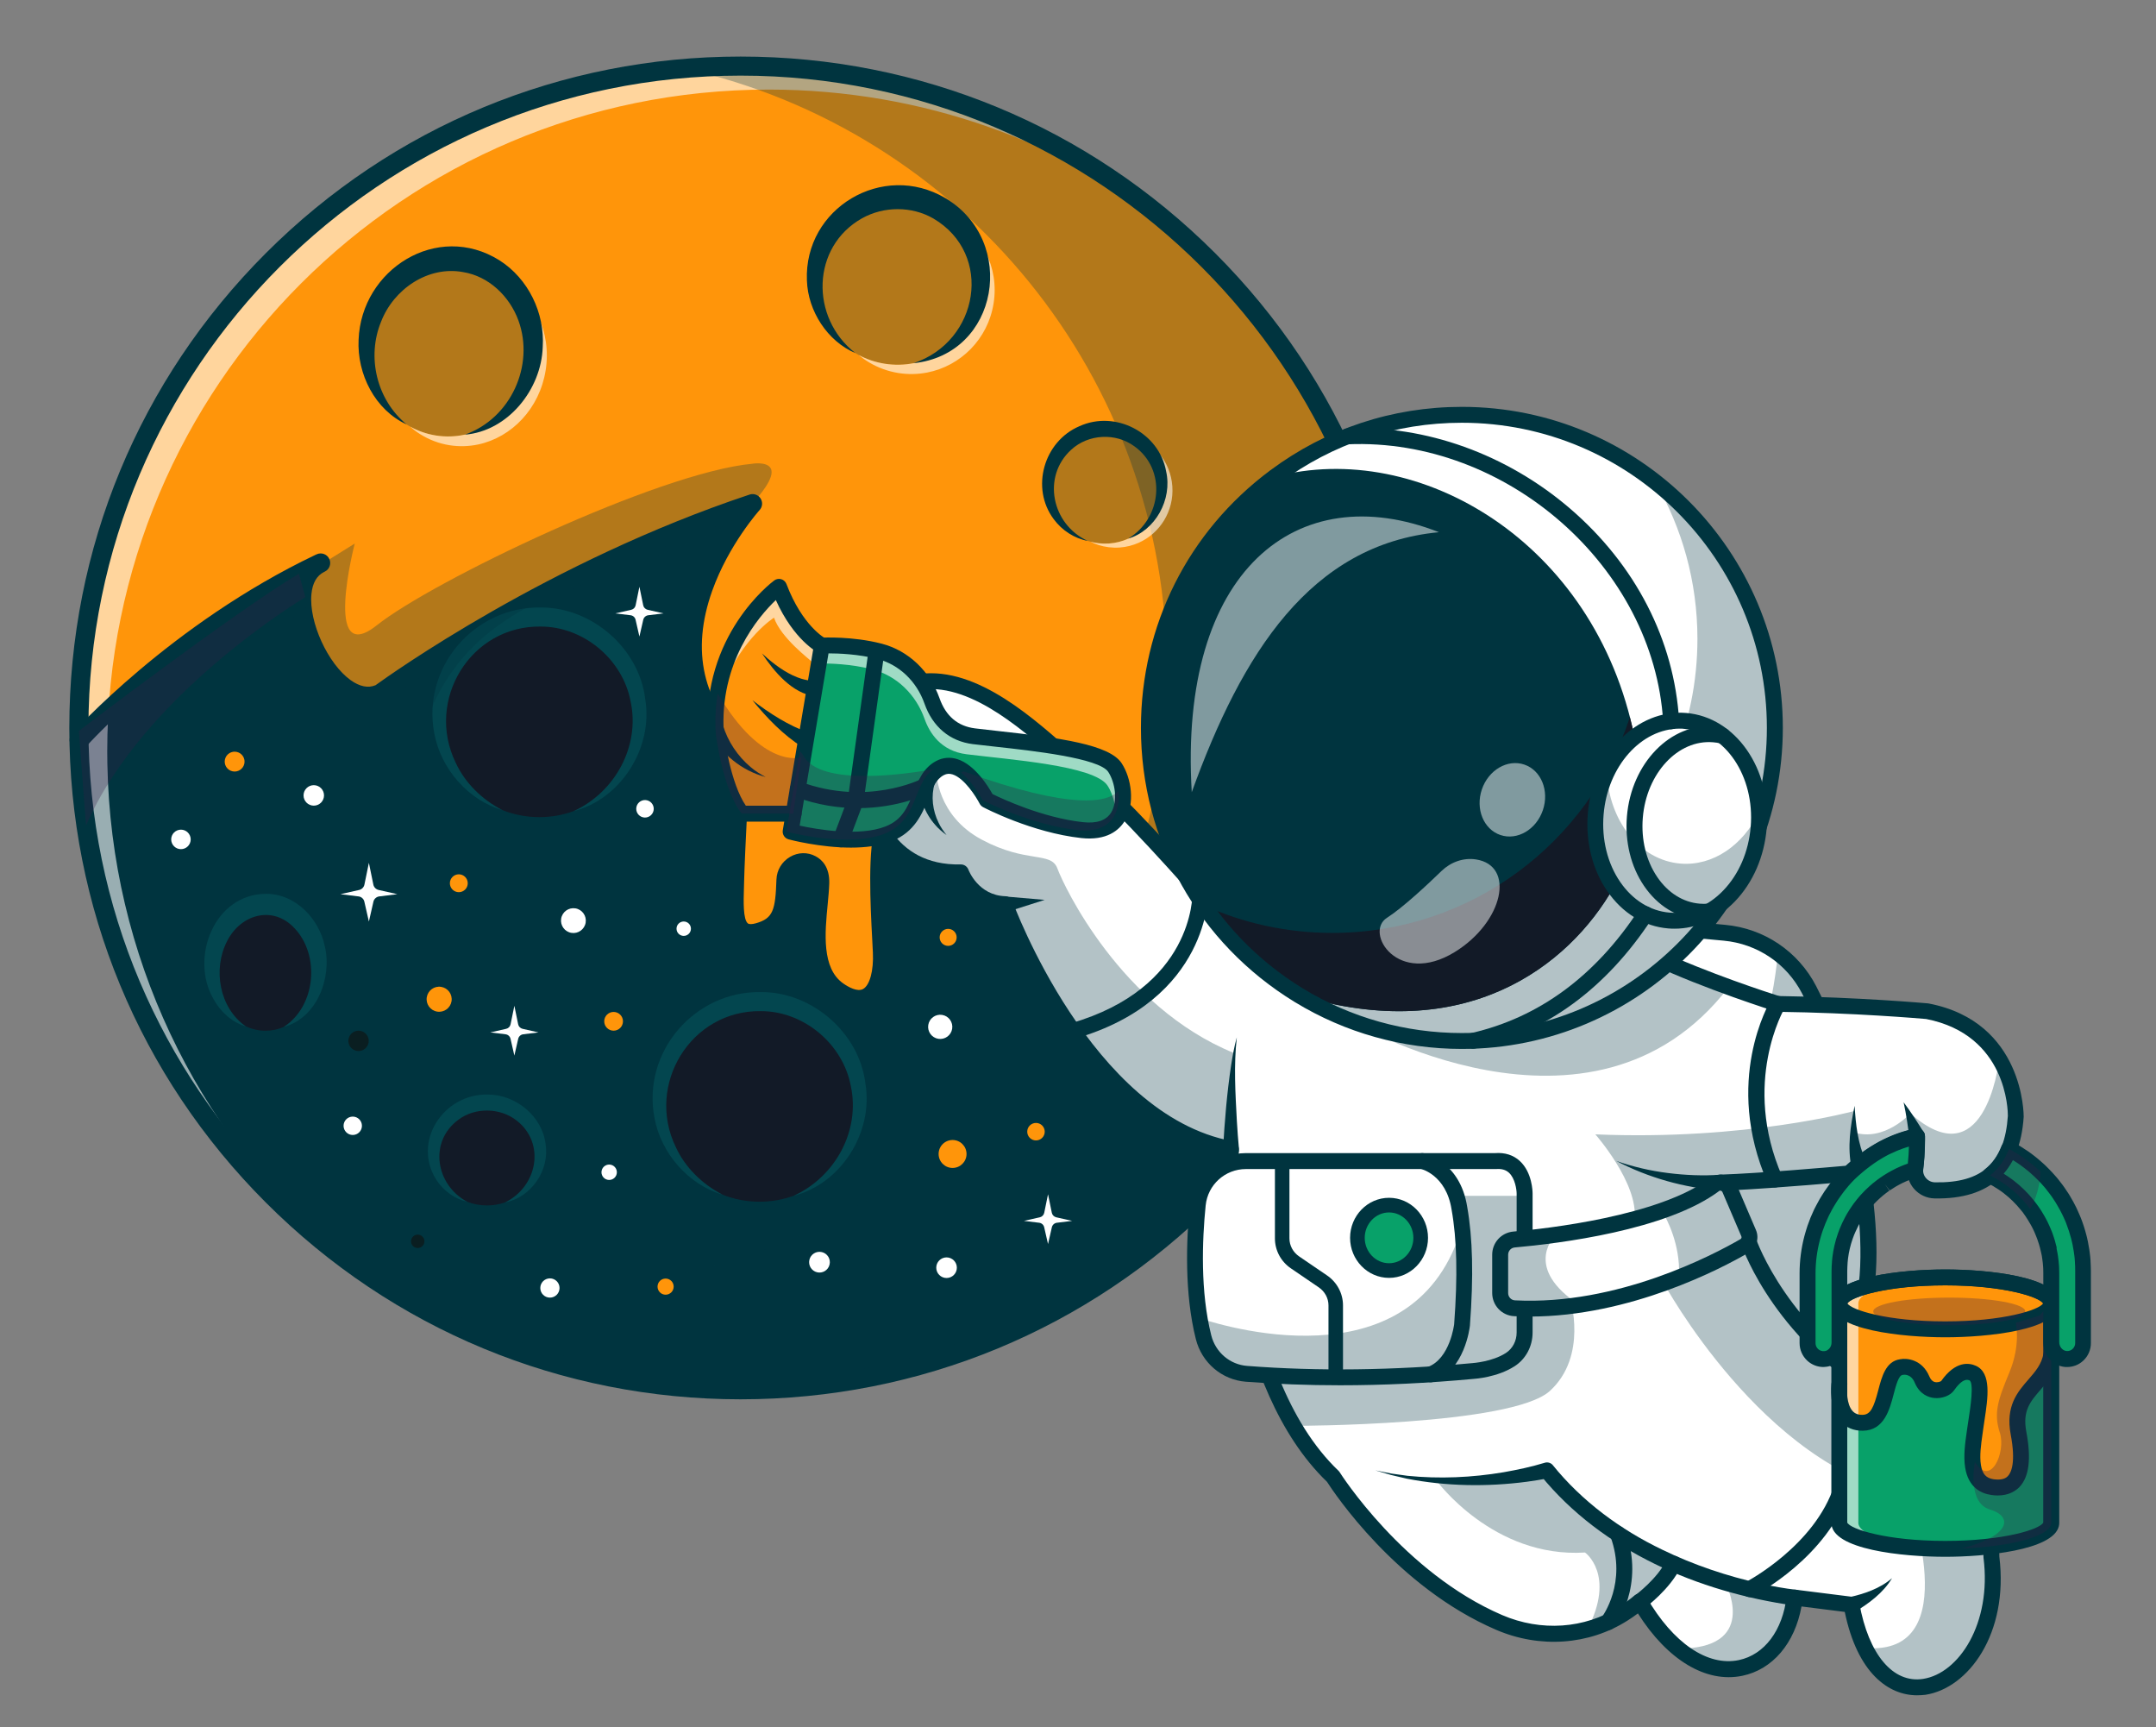 <?xml version="1.0" encoding="utf-8"?>
<!-- Generator: Adobe Illustrator 27.2.0, SVG Export Plug-In . SVG Version: 6.00 Build 0)  -->
<svg version="1.1" id="Layer_1" xmlns="http://www.w3.org/2000/svg" xmlns:xlink="http://www.w3.org/1999/xlink" x="0px" y="0px"
	 viewBox="0 0 3474 2782" style="enable-background:new 0 0 3474 2782;" xml:space="preserve">
<rect x="0" y="0" width="3474" height="2782" fill="#808080" stroke="none"/>
<style type="text/css">
	.st0{fill:#00343F;}
	.st1{fill:#FF950A;}
	.st2{opacity:0.6;}
	.st3{fill:#FFFFFF;}
	.st4{opacity:0.3;}
	.st5{opacity:0.61;}
	.st6{fill:#08A169;}
	.st7{fill:#371B45;}
	.st8{fill:#121A27;}
	.st9{opacity:0.5;}
	.st10{fill:#03464F;}
	.st11{fill:#0A1E21;}
</style>
<g>
	<g>
		<g>
			<g>
				<path class="st0" d="M2259.5,1172.6c0,125.4-21.6,245.7-61.4,357.4c-146.9,413.1-541.3,708.8-1004.8,708.8
					c-582.2,0-1055.5-466.8-1065.9-1046.6c-0.2-6.5-0.2-13.1-0.2-19.6c0-588.8,477.3-1066.1,1066.1-1066.1
					C1782.2,106.4,2259.5,583.7,2259.5,1172.6z"/>
			</g>
			<g>
				<path class="st1" d="M2259.5,1172.6c0,125.4-21.6,245.7-61.4,357.4c-73.9,40.1-122.1,62.5-122.1,62.5s-237.7-43.5-347.3-155.3
					c-109.6-111.8-302.8-107.2-302.8-107.2c-14.5,45-6.8,149.8-4.3,203.5c2.6,53.8-18.8,99.9-71.7,63.2
					c-53-36.7-30.7-125.5-29.3-174.2c0.5-16.7-5.7-25.5-14-29.9c-18-9.4-39.7,4.4-40.4,24.7c-1.7,48.9-5.4,73.6-44.3,84.6
					c-45.2,12.8-39.4-40.1-38.5-82c0.8-41.8,9.9-209.9,9.9-209.9c-185.6-173.2,19.1-398.9,19.1-398.9
					c-339,112.7-599.8,305.9-599.8,305.9c-81.1,37-177.2-173.2-96.1-210.3c-234,111-389.2,285.4-389.2,285.4
					c-0.2-6.5-0.2-13.1-0.2-19.6c0-588.8,477.3-1066.1,1066.1-1066.1C1782.2,106.4,2259.5,583.7,2259.5,1172.6z"/>
			</g>
			<g class="st2">
				<path class="st3" d="M172.8,1210.5c0,6.6,0.1,13.1,0.2,19.6c5.6,310.7,144.2,589,361.1,780.3
					c-243-191.5-400.7-486.3-406.7-818.3c-0.2-6.5-0.2-13.1-0.2-19.6c0-588.8,477.3-1066.1,1066.1-1066.1
					c269.7,0,516.1,100.2,703.8,265.3c-181.3-142.4-409.9-227.4-658.3-227.4C650.1,144.4,172.8,621.7,172.8,1210.5z"/>
			</g>
			<g class="st4">
				<path class="st0" d="M2259.5,1172.6c0,125.4-21.6,245.7-61.4,357.4c-146.9,413.1-541.3,708.8-1004.8,708.8
					c-248.7,0-477.5-85.1-658.8-227.9c109.3,41.3,227.8,64,351.6,64c432.2,0,800-275.7,937-660.9c37-104.2,57.2-216.4,57.2-333.3
					c0-474.6-332.5-871.5-777.4-970.4c29.8-2.5,59.9-3.8,90.4-3.8C1782.2,106.4,2259.5,583.7,2259.5,1172.6z"/>
			</g>
			<g>
				<path class="st0" d="M1383.9,1625.3c-11.4,0-25.6-4-42.7-15.9c-50.1-34.7-43.3-104.9-38.3-156.1c1.1-11.4,2.2-22.2,2.4-31.2
					c0.4-12.6-4.1-15-5.8-15.9c-4.7-2.5-8.9-0.8-11,0.4c-4.1,2.4-6.6,6.6-6.8,11.2c-1.5,43.2-3,84-55.5,98.9
					c-16.3,4.6-29.8,2.9-40.1-5.1c-20.2-15.8-19.2-49-18.3-81.2c0.1-3.7,0.2-7.3,0.3-10.8c0.8-37.2,7.8-170.6,9.6-203.4
					c-76.4-74.6-96.8-169.8-58.8-275.8c14.2-39.5,33.9-73.5,50.5-98c-309.3,112.1-545.1,285.2-547.5,287c-0.9,0.6-1.8,1.2-2.8,1.6
					c-22.8,10.4-47.7,6.8-71.9-10.5c-45.9-32.7-81.4-110.5-76.1-166.5c0.2-2.5,0.6-5,1-7.4c-199.8,107.7-331.7,254.2-333.1,255.8
					c-5.6,6.3-15.4,6.9-21.7,1.3c-6.3-5.6-6.9-15.4-1.3-21.7c1.6-1.8,159.3-177.2,392.5-288.3c0.6-0.3,1.2-0.6,1.8-0.8
					c7.7-3.5,16.8-0.2,20.3,7.5c3.6,7.7,0.3,16.8-7.3,20.4c-0.4,0.2-0.8,0.4-1.2,0.6c-11.8,5.9-18.6,17.9-20.3,35.7
					c-4.3,45,26.5,112.3,63.3,138.6c14.5,10.3,28,13.1,40,8.1c21.7-15.7,278.3-199.2,602.7-307.1c6.6-2.2,13.9,0.3,17.7,6.2
					c3.8,5.9,3.2,13.5-1.5,18.7c-0.5,0.5-49.9,55.7-76.4,130.1c-34.5,97-15.5,180.1,56.4,247.2c3.3,3.1,5.1,7.5,4.9,12.1
					c-0.1,1.7-9.1,168.3-9.9,209.4c-0.1,3.6-0.2,7.4-0.3,11.1c-0.6,19.8-1.5,49.8,6.4,56c2,1.6,6.7,1.5,12.8-0.2
					c28-7.9,31.5-21.3,33.2-70.4c0.5-15.3,8.8-29,22.1-36.7c12.7-7.4,28-7.8,40.8-1c10.6,5.5,23,17.7,22.2,44
					c-0.3,10-1.4,21.3-2.5,33.2c-4.5,46.1-10,103.4,25.2,127.9c7.9,5.5,22.5,13.9,31.7,8.9c10.9-6,17.3-29.6,15.9-58.7
					c-0.3-6.1-0.6-12.8-1-20c-3.1-58.3-7.7-146.4,6-189c2-6.2,7.7-10.5,14.3-10.6c8.2-0.1,201.1-3.4,314.1,111.7
					c105,107,336.7,150.5,339.1,150.9c8.3,1.5,13.9,9.5,12.3,17.9s-9.5,13.9-17.9,12.3c-9.9-1.8-243.7-45.7-355.5-159.6
					c-88.8-90.5-237.7-101.2-280-102.4c-8.4,41.4-4.4,119.1-1.8,167.1c0.4,7.3,0.7,14.1,1,20.2c2,43-9.5,74.7-31.7,87
					C1399.8,1622.8,1392.7,1625.3,1383.9,1625.3z"/>
			</g>
			<g>
				<path class="st0" d="M1193.3,2254.1c-288.9,0-560.5-112.5-764.8-316.8c-204.3-204.3-316.8-475.9-316.8-764.8
					s112.5-560.5,316.8-764.8C632.8,203.5,904.4,91.1,1193.3,91.1s560.5,112.5,764.8,316.8c204.3,204.3,316.8,475.9,316.8,764.8
					s-112.5,560.5-316.8,764.8C1753.8,2141.6,1482.2,2254.1,1193.3,2254.1z M1193.3,121.8c-579.4,0-1050.8,471.4-1050.8,1050.8
					s471.4,1050.8,1050.8,1050.8S2244.1,1752,2244.1,1172.6S1772.7,121.8,1193.3,121.8z"/>
			</g>
			<g>
				<g>
					<path class="st3" d="M2864,2227.6c-9.3,0.4-19.1,0.2-29.5-0.7c-273.8-22.3-321.9-598-321.9-598l58-145.8l208.2,19.3
						c31.6,2.9,61.1,14.5,85.8,32.7c21,15.4,38.4,35.6,50.6,59.3c18.8,36.3,37.9,80.8,48.1,126
						C2986.4,1823.6,3099.2,2217.6,2864,2227.6z"/>
				</g>
				<g class="st4">
					<path class="st0" d="M2864,2227.6c-73.5-16.7-336.1-287-175.8-357.4c153.2-67.3,174.7-312.2,176.4-335
						c21,15.4,38.4,35.6,50.6,59.3c18.8,36.3,37.9,80.8,48.1,126C2986.4,1823.6,3099.2,2217.6,2864,2227.6z"/>
				</g>
				<g>
					<path class="st0" d="M2854.7,2240.6c-6.9,0-14-0.3-21.2-0.9c-117.6-9.6-212.6-118.9-274.8-316.3
						c-46.2-146.4-58.7-292-58.9-293.4c-0.6-7,4.6-13.2,11.7-13.8c7-0.6,13.2,4.6,13.8,11.7c0.5,5.6,50.4,565.2,310.3,586.3
						c54.1,4.4,93.5-8.7,120.3-40c80.2-93.5,24.8-324.9,1.2-423.8c-2.5-10.4-4.7-19.5-6.4-27c-8.5-37.6-24.2-79-46.9-122.9
						c-24.9-48.3-72.1-80.1-126.3-85.2l-208.2-19.3c-7-0.7-12.2-6.9-11.6-13.9s6.9-12.2,13.9-11.6l208.2,19.3
						c62.9,5.8,117.7,42.8,146.7,98.9c23.7,45.9,40.2,89.3,49.2,129.1c1.7,7.5,3.8,16.4,6.3,26.7c26.6,111.3,82,343-6.7,446.4
						C2947,2223.9,2906.4,2240.6,2854.7,2240.6z"/>
				</g>
				<g>
					<path class="st3" d="M3248.1,1798.2c-5.9,89.9-56.1,120.7-130.5,119.3c-12.9-0.2-23.7-7.9-28.7-18.8
						c-2.5-5.3-3.5-11.2-2.7-17.4c2-15.5,2.6-30.9,2.7-40.6v-2.3c0.1-5,0-8,0-8c-38.2,7.4-74.3,27.2-108.5,59.3
						c-0.5,0.4-0.7,0.6-0.7,0.6l-0.4,0.1c-8,0.7-137.3,12.4-207.2,14.7l45.4,94.5c0,0,1.2,3.7,4,10.4
						c14.9,35.8,73.5,156.1,218.2,238.2c171.6,97.3,169.1,260,169.1,260c22.6,180.1-136.8,284.5-203.9,146.4
						c-9.1-18.6-16.5-41.7-21.5-69.5l-91.3-11.5c-0.2,1.9-0.5,3.9-0.8,5.8c-14.7,99.2-102.7,145.6-186.4,77
						c-21.5-17.5-42.6-42.7-62.2-76.4c-9,7.5-18,14.1-27,19.8c-59.7,38.1-134.8,42-199.9,14c-164.9-70.9-267.5-234.8-267.5-234.8
						c-171.6-163.9-164.8-527.7-164.8-527.7c-2.9-0.6-5.8-1.1-8.7-1.7c-231.8-51.2-355.1-392.7-355.1-392.7
						c-52.9-1.7-71.1-51.2-71.1-51.2c-54.5,1.2-93.3-20.5-118.3-53c-63-81.5-39.6-230.2,37.4-250.9c107.6-29,221.9,99,278.9,142.6
						c57,43.6,187.7,193,187.7,193s644.3,63.1,731.4,104.1c87.1,41,198.9,76,198.9,76c130.6,1.7,240.8,11.7,240.8,11.7
						c61.1,11.8,96,43.6,116,76.5C3248.9,1750.9,3248.1,1798.2,3248.1,1798.2z"/>
				</g>
				<g class="st4">
					<path class="st0" d="M3004.9,2654.6c165.8,14.5,68.1-246.7,68.1-246.7c-232.2-45.2-392.1-340.9-392.1-340.9l140.6-57
						c14.9,35.8,73.5,156.1,218.2,238.2c171.6,97.3,169.1,260,169.1,260C3231.4,2688.3,3071.9,2792.7,3004.9,2654.6z"/>
				</g>
				<g>
					<path class="st0" d="M3088.9,2730.9c-45.4,0-95.9-35-116.4-134.3l-69.7-8.8c-10.8,59.3-46.5,101.6-95.4,111.7
						c-58.4,12.1-120.5-25.3-168.2-100.5c-5.4,4.1-11,7.9-16.7,11.5c-62.2,39.6-141.4,45.2-211.8,14.9
						c-160.5-69-261.4-221.2-272.5-238.4c-158-152.4-167.4-462.8-167.7-525.4c-218.1-49.2-339.6-339.8-360-392.8
						c-41.4-5.1-62.2-35.4-70.1-50.5c-99.9-1.8-146.6-77.1-156.8-148.3c-10.8-75.2,16.4-163.5,80.7-180.8
						c94.4-25.5,190.3,58.6,253.7,114.2c14,12.3,26.1,22.9,36.3,30.7c52.9,40.5,164.8,166.8,186.1,190.9
						c65,6.4,645.7,64.8,730.6,104.7c79.4,37.4,181,70.2,195.6,74.8c128.8,1.8,238.8,11.7,239.9,11.8c0.4,0,0.8,0.1,1.3,0.2
						c154,29.6,153,180.6,153,182.1c0,0.2,0,0.4,0,0.6c-5.9,88.8-54.3,133-143.5,131.3c-12.8-0.2-24.9-5.9-33.3-15.6
						c-8.3-9.6-12.2-22.4-10.6-35c1.5-12,2.2-23.9,2.5-32.9c-30.4,8.9-59.8,26.7-87.5,52.9c-2.1,2-4.8,3.2-7.6,3.4
						c-1.2,0.1-114.6,10.4-188.8,14l37,77c0.2,0.5,0.4,1,0.6,1.5c0.5,1.5,51.4,147.9,216.4,241.5
						c171.2,97.1,175.6,255.2,175.6,270.4c15.2,123.9-49.9,211.9-119.2,222.4C3098,2730.6,3093.5,2730.9,3088.9,2730.9z
						 M2892,2560.7c0.5,0,1.1,0,1.6,0.1l91.4,11.5c5.6,0.7,10,4.9,11,10.4c14.9,82.5,54.2,129.2,102.6,121.8
						c57.8-8.8,110.8-89.2,97.5-194.8c-0.1-0.6-0.1-1.2-0.1-1.8c0.1-6.7-0.2-156.6-162.6-248.7c-169.3-96-223.1-241.4-227.8-254.8
						l-45.1-93.8c-1.9-3.9-1.7-8.5,0.6-12.2c2.2-3.7,6.2-6,10.5-6.2c63.7-2.1,178.8-12.2,202.5-14.3c35.1-32.2,72.8-52.4,112.3-60.1
						c3.7-0.7,7.5,0.2,10.5,2.6c2.9,2.4,4.7,5.9,4.8,9.7c0,1.1,0.5,26.4-2.8,52.8c-0.7,5.5,0.9,10.8,4.6,15
						c3.7,4.2,8.8,6.6,14.4,6.7c76.3,1.4,112.3-31.6,117.4-107c0.1-8.3-1.4-130.6-131.6-156.1c-9.2-0.8-115.6-10-239.2-11.6
						c-1.2,0-2.5-0.2-3.7-0.6c-1.1-0.4-113.7-35.7-200.6-76.6c-84.1-39.6-720.8-102.3-727.3-102.9c-3.2-0.3-6.2-1.9-8.4-4.3
						c-1.3-1.5-130.5-149-185.8-191.3c-10.8-8.3-23.2-19.2-37.6-31.8c-59.3-52-149-130.6-230.2-108.7c-44.6,12-72.4,80.4-62.1,152.4
						c4.4,30.3,27.3,128.8,139.3,126.4c5.5-0.1,10.4,3.3,12.3,8.4c0.6,1.6,16.1,41.4,59.5,42.8c5.2,0.2,9.9,3.5,11.6,8.4
						c1.2,3.4,126.7,343.7,354.1,386.2c6.1,1.1,10.6,6.6,10.4,12.8c-0.1,3.6-4.7,360.1,160.8,518.2c0.8,0.7,1.4,1.6,2,2.5
						c1,1.6,102.6,161.5,261.7,229.9c62.7,26.9,132.9,22.1,187.9-13c8.9-5.7,17.5-12,25.6-18.8c2.9-2.4,6.7-3.5,10.4-2.8
						c3.7,0.7,7,2.9,8.9,6.2c42.7,73.6,98.2,111.4,148.5,100.9c41.2-8.6,70.7-47.8,77-102.4c0.4-3.4,2.1-6.5,4.8-8.6
						C2886.4,2561.7,2889.1,2560.7,2892,2560.7z"/>
				</g>
				<g>
					<path class="st0" d="M1506.2,1261.7c-6.4,20.7-3.5,44.2,6.2,63.7c3.3,7.1,7.9,13.5,12.8,19.8c-6.4-4.8-12.8-9.9-18.1-16.2
						c-17.3-19.4-27.1-45.9-26-72.2C1481,1256.8,1506.2,1261.7,1506.2,1261.7L1506.2,1261.7z"/>
				</g>
				<g>
					<polygon class="st0" points="1618.3,1444 1683.3,1449.6 1621.1,1469.4 1618.3,1444 					"/>
				</g>
				<g>
					<path class="st0" d="M1728.7,1673.7c-5.6,0-10.7-3.6-12.3-9.3c-2-6.8,2-13.9,8.8-15.9c197.1-56.9,196.4-204.8,196.3-211.1
						c-0.1-7.1,5.5-12.9,12.5-13.1c0.1,0,0.2,0,0.3,0c6.9,0,12.6,5.5,12.8,12.5c0,1.7,1.9,173.8-214.8,236.3
						C1731.1,1673.5,1729.9,1673.7,1728.7,1673.7z"/>
				</g>
				<g>
					<path class="st0" d="M1970.7,1851.4c2.6-45.6,6.3-90.9,13.1-135.9c2.4-15,5-29.9,9.1-44.5c-5.1,44.9-2.3,90.1,0.1,135.1
						c0.9,15,2,30.1,3.4,44.9C1997.2,1869.1,1970.5,1869.6,1970.7,1851.4L1970.7,1851.4z"/>
				</g>
				<g>
					<path class="st0" d="M2772.3,1917.9c-58.8-4.6-116-20.6-168.1-47.8c27.1,9.4,55.1,16,83.5,19.5c27.7,3.5,56.9,4.8,84.4,2.7
						C2790.3,1891.5,2790.6,1918.4,2772.3,1917.9L2772.3,1917.9z"/>
				</g>
				<g>
					<path class="st0" d="M2859.8,1912.9c-4.9,0-9.6-2.9-11.7-7.7c-71.6-163.6,2.4-289.4,5.6-294.7c3.7-6.1,11.5-8,17.6-4.3
						c6,3.7,8,11.5,4.4,17.6c-0.8,1.3-70.1,120.3-4.1,271.2c2.8,6.5-0.1,14-6.6,16.9C2863.3,1912.6,2861.6,1912.9,2859.8,1912.9z"/>
				</g>
				<g>
					<path class="st0" d="M2983.5,1881.3c-7.1-33.1-1.9-67.4,4.9-100c1.7,30.1,5.2,60.9,17.8,88.5c0.4,0.7,0.8,1.7,1,1.8
						L2983.5,1881.3L2983.5,1881.3z"/>
				</g>
				<g>
					<path class="st0" d="M3076.8,1834.7c-2.4-19.7-5.2-39.6-9.5-59.1c12.2,16.2,23.1,33.3,33.8,50.7
						C3101,1826.3,3076.8,1834.7,3076.8,1834.7L3076.8,1834.7z"/>
				</g>
				<g>
					<path class="st0" d="M2890.7,2586.3c-153.6-21.7-308.6-87.2-408.3-209.7c0,0,13.4,4.3,13.4,4.3c-12.2,2.6-23.7,4.4-35.5,6
						c-64.1,8.4-129.8,7.4-193.3-4.9c-4.4-1-21-4.9-25.6-6c-6.3-1.9-18.9-5.6-25.2-7.4c6.3,1.2,19.8,3.9,25.7,5.1
						c5,0.7,20.5,2.8,25.8,3.6c51.5,5.2,104,2.9,155-5.7c10-1.7,23.9-4.5,33.7-6.7c11-2.5,22.4-5.4,32.7-8.6c4.6-1.4,9.4,0,12.5,3.3
						c47.2,58.6,109.2,104.3,176.9,136.8c50.7,24.6,104.7,42.7,159.8,54.9c18.4,4.1,37.4,7.5,55.6,9.6
						C2910.1,2563.1,2907.9,2587.7,2890.7,2586.3L2890.7,2586.3z"/>
				</g>
				<g>
					<path class="st0" d="M2642.7,2592.7c-3.9,0-7.8-1.8-10.3-5.2c-4.2-5.7-3-13.7,2.7-17.9l0,0c0.4-0.3,35.5-26.4,50-56.3
						c3.1-6.4,10.7-9,17.1-5.9c6.4,3.1,9,10.7,5.9,17.1c-17.3,35.7-56.2,64.6-57.9,65.8C2648,2591.9,2645.3,2592.7,2642.7,2592.7z"
						/>
				</g>
				<g>
					<path class="st0" d="M2590.9,2626c-2.7,0-5.5-0.9-7.8-2.6c-5.6-4.3-6.7-12.3-2.4-17.9c1.8-2.3,41.3-56,14.4-130
						c-2.4-6.6,1-14,7.7-16.4c6.6-2.4,14,1,16.4,7.7c31.9,87.6-16,151.6-18.1,154.3C2598.6,2624.2,2594.8,2626,2590.9,2626z"/>
				</g>
				<g>
					<path class="st0" d="M2819,2572.7c-4.6,0-9.1-2.5-11.4-7c-3.2-6.3-0.8-14,5.5-17.2c1.1-0.6,111.4-58.3,142.7-156.3
						c2.1-6.7,9.4-10.5,16.1-8.3c6.7,2.1,10.5,9.4,8.3,16.1c-34.5,108.2-150.5,168.8-155.4,171.3
						C2822.9,2572.3,2820.9,2572.7,2819,2572.7z"/>
				</g>
				<g>
					<path class="st0" d="M2978.9,2573.1c24.7-5.5,50.1-13.9,69.8-30.9c-14.1,23.7-37.4,40.9-61,55
						C2969.7,2606,2959.4,2577.9,2978.9,2573.1L2978.9,2573.1z"/>
				</g>
				<g>
					<g>
						<path class="st1" d="M1324.3,1040l-1.9,11.3l-43.6,259.4h-83.5c-30.7-37.6-41.9-128.2-41.9-128.2c-1.4-21.2-0.5-41.1,2.1-59.5
							c0.3-2,0.6-3.9,0.9-5.9c18.2-112.4,98.7-171.8,98.7-171.8C1283.3,1019.5,1324.3,1040,1324.3,1040z"/>
					</g>
					<g class="st5">
						<path class="st3" d="M1324.3,1040l-1.9,11.3l-15,14.1c-1.9-2.6-49.3-37.8-60.2-70.4c0,0-50.6,31.1-84.5,113.8
							c-2.2,5.4-4.6,10.1-7.1,14.1c0.3-2,0.6-3.9,0.9-5.9c18.2-112.4,98.7-171.8,98.7-171.8C1283.3,1019.5,1324.3,1040,1324.3,1040z
							"/>
					</g>
					<g>
						<path class="st6" d="M1736.7,1337.2c-77.7-8.6-153.7-48.4-153.7-48.4s-14.3-28-34.4-44.1c-12-9.7-26.2-15.1-40.6-7.6
							c-1.2,0.6-2.4,1.3-3.4,2c-34.2,21.8-23.3,81.8-79.6,104.1c-58,23.1-157.9-3.4-157.9-3.4l21.8-129.7l28.6-170
							c0,0,47.4-2.6,93.3,9.3c39.8,10.3,70.5,41,84.2,79.8c7.9,22.3,26.1,51.7,67.6,56.9c68.3,8.5,205.7,17.9,227.1,50.4
							c6.4,9.8,11.2,23.6,12.7,37.9C1805.7,1307.4,1791,1343.1,1736.7,1337.2z"/>
					</g>
					<g class="st5">
						<path class="st3" d="M1795.5,1330c5.7-22-0.5-48.7-11-64.6c-21.4-32.4-158.8-41.8-227.1-50.4c-41.5-5.2-59.7-34.6-67.6-56.9
							c-13.7-38.7-44.4-69.5-84.2-79.8c-34.3-8.9-69.5-9.7-85-9.5l3.7-22c0,0,47.4-2.6,93.3,9.3c39.8,10.3,70.5,41,84.2,79.8
							c7.9,22.3,26,51.7,67.5,56.9c68.3,8.5,205.8,17.9,227.1,50.4C1810.9,1265.2,1817.2,1307.6,1795.5,1330z"/>
					</g>
					<g>
						<path class="st0" d="M1371.2,1365.4c-49.6,0-97.6-12.5-100.5-13.3c-6.4-1.7-10.4-8-9.4-14.5l50.4-299.7
							c1-5.9,5.9-10.3,11.9-10.7c2-0.1,49.9-2.6,97.2,9.7c42.7,11.1,77.5,44,93.1,87.9c10.1,28.7,29.3,45,57.1,48.5
							c10.7,1.3,23.2,2.7,36.7,4.2c101,11.1,179.8,21.9,199.6,51.9c15.8,24,22,65.2,5.2,92.8c-9.3,15.2-29,32.3-70.2,27.8
							c-79.2-8.7-155.1-48.1-158.2-49.8c-2.3-1.2-4.3-3.2-5.5-5.5l0,0c-5.7-11.1-24.6-41.1-43.6-47.2c-5.1-1.6-9.5-1.3-14,1
							c-12.7,6.6-18.2,20.3-25.2,37.8c-9.6,24-21.5,53.9-59,68.8C1417.3,1362.7,1394,1365.4,1371.2,1365.4z M1288.5,1330
							c27,5.9,96.2,18.1,138.6,1.2c27.3-10.8,35.8-32,44.7-54.5c7.9-19.7,16-40.1,37.2-51.1c10.5-5.4,22.2-6.4,33.7-2.7
							c28.3,9.1,49.7,43.9,56.5,56.2c15.4,7.6,80.5,38.1,145.7,45.3c22.4,2.5,37.7-2.8,45.6-15.7c11-18,6.4-48.3-4.8-65.3
							c-14.7-22.3-122.8-34.1-181-40.5c-13.6-1.5-26.2-2.9-37.1-4.2c-37.1-4.6-64.8-27.8-78-65.4c-12.7-35.9-40.9-62.7-75.4-71.7
							c-31.1-8-63.3-9.1-79.2-9.1L1288.5,1330z"/>
					</g>
					<g>
						<path class="st0" d="M1382.4,1301.8c-30.1,0-64.6-4.7-101.4-18.3c-6.6-2.5-10-9.8-7.6-16.5c2.5-6.6,9.8-10,16.5-7.6
							c106.6,39.5,193.4-3.8,194.3-4.3c6.3-3.2,14-0.7,17.2,5.6c3.2,6.3,0.7,14-5.6,17.2C1493.1,1279.4,1448.1,1301.8,1382.4,1301.8
							z"/>
					</g>
					<g>
						<path class="st0" d="M1355,1364.9c-1.5,0-3-0.3-4.5-0.8c-6.6-2.5-10-9.9-7.5-16.5l23.4-61.9l32.7-235c1-7,7.4-11.9,14.5-10.9
							c7,1,11.9,7.4,10.9,14.5l-32.9,236.4c-0.1,0.9-0.4,1.9-0.7,2.8l-23.9,63.2C1365.1,1361.7,1360.2,1364.9,1355,1364.9z"/>
					</g>
					<g>
						<path class="st0" d="M1278.8,1323.5h-83.4c-3.8,0-7.5-1.7-9.9-4.7c-32.7-40-44.2-130.9-44.6-134.7c0-0.2-0.1-0.5-0.1-0.7
							c-10.6-159.8,102-244.9,106.8-248.4c3.2-2.4,7.4-3.1,11.2-2c3.8,1.1,6.9,4,8.4,7.7c25.7,67.9,62.6,87.7,63,87.9
							c6.2,3.2,8.7,10.9,5.5,17.2s-10.8,8.8-17.1,5.7c-1.7-0.9-39.4-20.3-68.5-84.9c-27.8,26.6-91.3,100.3-83.8,214.7
							c0.7,5.7,10.9,81,35.5,116.6h77c7.1,0,12.8,5.7,12.8,12.8S1285.9,1323.5,1278.8,1323.5z"/>
					</g>
					<g>
						<path class="st0" d="M1164.8,1168c7.7,26,24,50.4,44.9,67.8c7.2,6.3,15.5,11.2,24,15.9c-19.1-5.1-37.4-14.4-52.8-27
							c-16.2-13.1-30.1-29.1-40.1-47.6C1140.9,1177.2,1164.8,1168,1164.8,1168L1164.8,1168z"/>
					</g>
					<g>
						<path class="st0" d="M1293.5,1203.9c-31.7-20.1-57.6-47.1-81.1-75.9c27.9,21.3,58.3,41,91.5,52.5
							C1303.9,1180.5,1293.5,1203.9,1293.5,1203.9L1293.5,1203.9z"/>
					</g>
					<g>
						<path class="st0" d="M1313.5,1121.6c-36.9-4.2-66.6-40.2-85.7-69.1c0,0,9.8,8.8,9.8,8.8c15.9,13.4,34.3,26.2,54.1,32.2
							c6.5,1.8,14.3,3.8,20.3,2.6C1311.9,1096,1313.5,1121.6,1313.5,1121.6L1313.5,1121.6z"/>
					</g>
					<g class="st4">
						<path class="st7" d="M1736.7,1337.2c-77.7-8.6-153.7-48.4-153.7-48.4s-14.3-28-34.4-44.1c2.5-1.4,3.9-2.2,3.9-2.2
							c177.6,64,232.7,49.4,249.7,31.8C1805.7,1307.4,1791,1343.1,1736.7,1337.2z"/>
					</g>
					<g class="st4">
						<path class="st7" d="M1504.6,1239c-34.2,21.8-23.3,81.8-79.6,104.1c-58,23.1-157.9-3.4-157.9-3.4l21.8-129.7
							c2,1.9,3.9,4.4,5.6,7.4C1322.4,1268.4,1464.9,1246.2,1504.6,1239z"/>
					</g>
					<g class="st4">
						<path class="st7" d="M1291,1220.1l-12.8,90.5h-82.9c-30.7-37.6-41.9-128.2-41.9-128.2c-1.5-23.5-0.3-45.3,3-65.4
							C1228.6,1240.2,1291,1220.1,1291,1220.1z"/>
					</g>
				</g>
				<g>
					<g>
						<path class="st6" d="M3305.2,2099.6v353.5c0,0.9-0.1,1.7-0.4,2.6c-4.9,19.7-65.4,35.7-143.5,38.7c-8.8,0.4-17.7,0.5-26.9,0.5
							c-94.3,0-170.8-18.8-170.8-41.9v-353.5c0-23.1,76.4-41.9,170.8-41.9c91.6,0,166.3,17.7,170.6,39.9
							C3305.2,2098.3,3305.2,2098.9,3305.2,2099.6z"/>
					</g>
					<g>
						<path class="st1" d="M3305.2,2182.2c-9.2,51.2-65.7,58.3-52.9,126.2s-6,92.2-41.9,87.1c-43.9-6.3-32-62.8-27.7-94.8
							c4.3-32,15.4-80.3-4.3-89c-19.6-8.8-35.7,13.6-40.5,20.7c-4.9,7-30.5,14.7-41-10.2c-10.5-25-33.3-20.1-33.3-20.1
							c-32.5,4.3-17.1,89.2-62.3,89.7c-28,0.3-35.7-23.5-37.6-41.6c-1.1-11.2,0-20.3,0-20.3v-130.3c0-23.1,76.4-41.9,170.8-41.9
							s170.8,18.8,170.8,41.9V2182.2z"/>
					</g>
					<g class="st5">
						<path class="st3" d="M3149.5,2494.8c-5,0.1-10,0.2-15.1,0.2c-94.3,0-170.8-18.8-170.8-41.9v-353.5
							c0-23.1,76.4-41.9,170.8-41.9c5.2,0,10.3,0.1,15.4,0.2c-87.1,1.9-155.4,19.9-155.4,41.7v353.5
							C2994.5,2474.9,3062.6,2492.8,3149.5,2494.8z"/>
					</g>
					<g>
						<path class="st0" d="M3134.5,2507.8c-68.2,0-183.6-11.5-183.6-54.7v-353.5c0-43.2,115.4-54.7,183.6-54.7
							s183.6,11.5,183.6,54.7v353.5c0,2.1-0.3,4.1-0.8,6C3307.2,2497.5,3197.7,2507.8,3134.5,2507.8z M2976.5,2452.7
							c5,10.4,62.8,29.5,157.9,29.5c95.3,0,153.2-19.1,157.9-29.5V2100c-4.9-10.4-62.8-29.5-157.9-29.5c-95.1,0-153,19.1-157.9,29.5
							V2452.7z"/>
					</g>
					<g>
						<path class="st0" d="M3134.5,2154.2c-68.2,0-183.6-11.5-183.6-54.6c0-43.1,115.4-54.6,183.6-54.6s183.6,11.5,183.6,54.6
							C3318.1,2142.7,3202.7,2154.2,3134.5,2154.2z M2976.7,2099.6c6.3,10.5,63.9,29,157.7,29s151.5-18.5,157.7-29
							c-6.3-10.5-63.9-29-157.7-29S2983,2089.1,2976.7,2099.6z M3292.5,2100.2L3292.5,2100.2L3292.5,2100.2z"/>
					</g>
					<g>
						<path class="st0" d="M3219.1,2409c-3.2,0-6.7-0.2-10.4-0.8c-16.4-2.3-37-11.9-42.2-44c-3-18.9,0-40.2,2.5-57.4
							c0.4-2.7,0.8-5.3,1.1-7.7c0.6-4.9,1.5-10.1,2.3-15.5c2.2-14,8.7-56.6,0.9-60.1c-6.8-3-15.2,2.5-24.8,16.3
							c-5.9,8.4-19.3,13.5-32,12.2c-8.2-0.9-23.1-5.2-31.3-24.8c-6.3-15-18.3-12.6-18.8-12.5c-0.3,0.1-0.7,0.1-1,0.2
							c-6.2,0.8-10.6,17.5-14.1,30.9c-6.5,24.7-15.3,58.6-49.8,58.9c-14.7,0.2-26.8-5-35.6-14.8c-19.1-21.4-15.3-57.4-14.8-61.5
							c0.9-7,7.3-12,14.3-11.1c7,0.9,12,7.2,11.1,14.3c-0.9,7.8-1.2,30.5,8.5,41.3c3.9,4.3,9,6.4,16.2,6.2
							c12.8-0.1,18-11.8,25.3-39.8c5.7-21.7,12.1-46.4,35-49.7c11.7-2.3,35.9,0.6,47.3,27.7c2.1,5.1,5.1,8.1,8.9,9
							c4.3,1,8.7-0.6,10.1-1.6c23.1-32.8,44.9-29.5,55.9-24.6c25.6,11.4,19.4,51.8,14,87.4c-0.8,5.2-1.6,10.3-2.2,15
							c-0.3,2.5-0.7,5.2-1.1,7.9c-2.2,15.5-5,34.7-2.5,49.7c2.3,14.4,8.3,21,20.5,22.8c15.8,2.2,21.2-3.3,22.9-5.1
							c5.4-5.6,13.1-21.8,4.6-66.9c-8.7-46,11.1-68.7,28.5-88.7c11.4-13.1,21.2-24.4,24.4-42.1c1.3-7,7.9-11.6,14.9-10.3
							c7,1.2,11.6,7.9,10.3,14.9c-4.4,24.6-18.2,40.4-30.3,54.3c-16.2,18.7-29,33.4-22.7,67.2c8.2,43.6,4.6,72.9-11.2,89.4
							C3247.5,2401.9,3236.7,2409,3219.1,2409z"/>
					</g>
					<g class="st4">
						<ellipse class="st7" cx="3140.9" cy="2112.5" rx="122.5" ry="22.2"/>
					</g>
					<g class="st4">
						<path class="st7" d="M3305.2,2099.6v353.5c0,0.9-0.1,1.7-0.4,2.6c-4.9,19.7-65.4,35.7-143.5,38.7
							c81.6-21.5,80.5-52.4,45.3-62.7c-37.9-11.1-24.4-76.8-24.4-76.8c24.8,41.9,50.4-15.4,40.2-46.9c-10.2-31.6-3.4-52.1,15.4-97.3
							c18.8-45.3,10.2-79.9,10.2-79.9l38.4-11.5c0,0,8.8-10.1,18.5-21.7C3305.2,2098.3,3305.2,2098.9,3305.2,2099.6z"/>
					</g>
				</g>
				<g>
					<g>
						<path class="st6" d="M3088.9,1830.5c0,0,0.6,25.2-2.7,50.9c-0.1,0.8-0.2,1.6-0.2,2.4v0.1c-2.2,0.6-4.4,1.3-6.6,2.1
							c-2.2,0.7-4.4,1.5-6.5,2.4c-4.3,1.6-8.4,3.4-12.5,5.4c-2,1-4,2-6,3.1c-2,1-4,2.2-5.9,3.3c-3.7,2.2-7.3,4.4-10.8,6.9
							c-0.2,0.2-0.4,0.3-0.6,0.4c-1.8,1.2-3.7,2.6-5.5,3.9c-3.6,2.8-7.2,5.6-10.6,8.7c-4.9,4.3-9.5,8.9-13.8,13.7
							c-3.6,4-7,8.2-10.2,12.6c-0.9,1.2-1.8,2.5-2.6,3.7c-2.6,3.7-5,7.5-7.3,11.4c-0.8,1.4-1.6,2.8-2.4,4.2
							c-0.3,0.5-0.5,0.9-0.8,1.4c-0.7,1.2-1.3,2.4-1.9,3.6c-1.6,3.1-3.1,6.3-4.4,9.5c-0.8,1.8-1.6,3.7-2.3,5.5
							c-0.1,0.2-0.1,0.3-0.2,0.5c-0.7,1.8-1.4,3.6-2,5.5c-3.8,11.1-6.6,22.6-8.1,34.6c-0.3,2.1-0.5,4.2-0.7,6.4
							c-0.1,0.7-0.1,1.4-0.2,2.1c-0.2,1.9-0.3,3.8-0.4,5.7c-0.1,2.4-0.2,4.8-0.2,7.2v114.8c0,0.9-0.1,1.8-0.2,2.7
							c-0.1,0.8-0.2,1.5-0.3,2.3c-0.4,2.5-1.2,4.8-2.3,7c-0.3,0.6-0.6,1.3-1,1.9c-0.4,0.8-0.9,1.6-1.4,2.3c-0.7,0.9-1.3,1.8-2.1,2.6
							c-0.1,0.1-0.1,0.1-0.1,0.1c-1.5,1.6-3.2,3.1-5.1,4.3c-0.8,0.5-1.6,1-2.5,1.4c-0.8,0.4-1.6,0.8-2.5,1.1c-0.1,0-0.2,0.1-0.3,0.1
							c-0.8,0.3-1.7,0.5-2.6,0.7c-1,0.3-2,0.4-3.1,0.5c-15.2,1.3-27.9-10.6-27.9-25.5v-112.2c0-19.5,2.5-38.6,7.3-56.8
							c0.5-1.8,0.9-3.6,1.5-5.4c0.5-1.8,1-3.6,1.6-5.4c0.6-1.8,1.1-3.5,1.7-5.3c2.8-8.3,6.1-16.4,9.8-24.2c0.4-0.7,0.7-1.5,1-2.2
							c0.7-1.5,1.4-2.9,2.2-4.3c1.7-3.3,3.4-6.6,5.3-9.7c0.9-1.6,1.8-3.2,2.8-4.7c2.9-4.8,5.9-9.3,9.1-13.8c1-1.5,2.1-3,3.2-4.5
							c1.1-1.5,2.2-2.9,3.3-4.4c1.1-1.4,2.3-2.9,3.5-4.3c1.1-1.4,2.4-2.8,3.5-4.2c1.2-1.4,2.4-2.8,3.6-4.1c1-1.2,2.1-2.3,3.2-3.4
							c1.4-1.5,2.9-3,4.4-4.5c13.3-13.3,28.3-24.7,44.5-34.3c2.9-1.7,5.7-3.4,8.6-5c0.4-0.2,0.8-0.5,1.2-0.7
							c1.4-0.8,2.9-1.5,4.4-2.3c4-2,8.1-3.9,12.3-5.6c1.4-0.6,2.9-1.2,4.4-1.8c2.3-0.9,4.5-1.7,6.8-2.6c1.6-0.6,3.2-1.1,4.8-1.6
							c1.9-0.7,3.9-1.3,5.9-1.8c1.9-0.6,3.9-1.2,5.9-1.7c2-0.6,4-1.1,6-1.5c0.5-0.2,1-0.3,1.5-0.4c0.4-0.1,0.8-0.2,1.1-0.3
							C3087.7,1830.7,3088.3,1830.6,3088.9,1830.5z"/>
					</g>
					<g>
						<path class="st6" d="M3356.5,2047.5v116.1c0,14.9-12.7,26.8-27.9,25.5c-13.5-1.2-23.4-13.3-23.4-26.8V2051
							c0-2.5-0.1-4.9-0.2-7.3c-0.1-1.4-0.1-2.7-0.2-4c-0.3-4.7-0.8-9.4-1.5-14c-0.3-1.7-0.5-3.4-0.8-5.1c-0.3-1.7-0.6-3.4-1-5.1
							c-0.2-1.1-0.5-2.3-0.7-3.3c-0.8-3.6-1.7-7.2-2.8-10.8c-0.5-1.6-1-3.2-1.5-4.9c-0.6-1.8-1.2-3.5-1.8-5.3
							c-0.4-1.1-0.8-2.2-1.3-3.3c-0.1-0.2-0.1-0.3-0.2-0.4c-0.5-1.2-1-2.5-1.5-3.6c-0.8-1.9-1.5-3.7-2.4-5.6
							c-0.8-1.7-1.6-3.5-2.5-5.2c-0.8-1.5-1.5-3-2.4-4.6c-0.7-1.2-1.3-2.4-2-3.6c-1.3-2.4-2.8-4.8-4.3-7.2c-0.7-1.2-1.5-2.3-2.3-3.5
							c-0.8-1.2-1.6-2.4-2.4-3.5c-0.8-1.1-1.6-2.2-2.4-3.3l-0.1-0.1c-0.8-1.1-1.5-2.2-2.4-3.2c-0.1-0.1-0.1-0.1-0.2-0.2
							c-0.8-1.1-1.7-2.2-2.6-3.2c-8.7-10.8-18.6-20.5-29.6-28.9c-1.3-1-2.6-2-3.9-2.9c-1.6-1.2-3.3-2.4-4.9-3.4
							c-3.3-2.3-6.8-4.4-10.2-6.4c-1.7-1-3.5-2-5.3-2.9c0,0,0,0-0.1-0.1c-1.7-0.9-3.5-1.8-5.3-2.7c13.1-10.3,23.5-24.3,30.5-42.6
							c4.3,2.2,8.4,4.6,12.5,7.1c3.9,2.4,7.8,4.9,11.5,7.5c1.1,0.8,2.3,1.6,3.4,2.4c3.6,2.7,7.2,5.4,10.7,8.3
							c1.4,1.2,2.9,2.4,4.3,3.6c1.8,1.6,3.6,3.2,5.4,4.9c0.9,0.8,1.8,1.6,2.7,2.5c0.1,0.1,0.2,0.2,0.3,0.3c0.6,0.6,1.2,1.1,1.7,1.7
							c1,1,1.9,1.9,2.9,2.9c4.1,4.2,7.9,8.4,11.7,12.8c0.8,1,1.6,1.9,2.4,2.9c2.4,3,4.7,5.9,7,9c0.9,1.2,1.7,2.4,2.6,3.6
							c2,2.9,4,5.9,5.9,8.9c0.9,1.4,1.8,2.9,2.7,4.4c1.7,2.9,3.4,5.8,5,8.8c1.5,2.8,2.9,5.6,4.3,8.4c0.9,1.8,1.7,3.5,2.5,5.4
							c1.1,2.4,2.1,4.7,3.1,7.1c0.5,1.1,0.9,2.2,1.3,3.3c3.3,8.5,6.1,17.2,8.5,26.2c0.4,1.7,0.8,3.4,1.2,5.1
							c0.1,0.2,0.1,0.3,0.1,0.5c0.3,1.3,0.6,2.6,0.9,3.9c0.8,4.1,1.6,8.2,2.2,12.3c0.2,1.3,0.4,2.6,0.6,3.9c0.1,0.9,0.2,1.8,0.3,2.8
							c0.2,1.3,0.3,2.7,0.5,4c0,0.1,0.1,0.3,0.1,0.4c0.2,2,0.4,4.1,0.5,6.1c0.2,2.7,0.4,5.4,0.4,8
							C3356.4,2042.3,3356.5,2044.9,3356.5,2047.5z"/>
					</g>
				</g>
				<g>
					<path class="st0" d="M2938.2,2202.1c-9.6,0-18.9-3.6-26-10.1c-7.9-7.3-12.5-17.6-12.5-28.4v-112.2c0-20.3,2.6-40.5,7.7-60
						c0.6-2.3,1.1-4.2,1.7-6c0.4-1.6,1-3.5,1.6-5.4s1.2-3.7,1.8-5.6c3-8.8,6.5-17.4,10.4-25.6c0.4-0.8,0.7-1.4,1-2
						c0.9-1.9,1.7-3.4,2.6-5c1.7-3.3,3.5-6.7,5.5-10.1c1.1-1.9,2.1-3.5,3.1-5.1c2.9-4.8,6.1-9.6,9.6-14.4c0.9-1.4,2.1-3,3.4-4.7
						c1-1.4,2.2-3,3.5-4.5c1.2-1.5,2.4-3,3.7-4.5c0.8-1,1.7-2,2.5-3l1.1-1.3c1.3-1.5,2.6-3,4-4.5c0.9-1,2.1-2.3,3.3-3.6
						c1.4-1.5,3-3.1,4.6-4.7c18.3-17.2,37-31.1,56-41.5l6.7,10.9l-6.3-11.2c0.4-0.2,0.8-0.4,1.2-0.6c1.3-0.7,2.9-1.5,4.6-2.3
						c4.6-2.3,8.9-4.2,13-5.9c1.4-0.6,3-1.3,4.6-1.9c2.1-0.9,4.4-1.7,6.7-2.5c0,0,0.6-0.2,0.6-0.2c1.7-0.6,3.3-1.2,5-1.7
						c1.9-0.7,4.1-1.3,6.3-2c1.9-0.6,4.1-1.2,6.3-1.8c1.8-0.5,3.8-1,5.9-1.5c0.6-0.2,1.3-0.3,1.9-0.5c0.3-0.1,0.6-0.1,0.8-0.2
						c0.3-0.1,0.7-0.2,1-0.2c0.9-0.2,1.4-0.3,1.8-0.4c3.7-0.6,7.4,0.4,10.3,2.8c2.9,2.4,4.6,5.9,4.6,9.6c0,1.1,0.5,26.5-2.8,52.8
						c-0.1,0.5-0.1,1-0.1,1.5c-0.3,5.3-3.9,10-9.1,11.6c-2.1,0.6-4,1.2-6,1.9c-2.2,0.7-4.1,1.5-6,2.2c-3.7,1.4-7.5,3.1-11.8,5.1
						c-1.9,0.9-3.7,1.8-5.5,2.8c-1.8,1-3.6,1.9-5.4,3c-3.6,2.1-7,4.3-10.2,6.4l-7.8-10.1l7.3,10.5c-1.7,1.2-3.5,2.5-5.1,3.7
						c-3.6,2.7-6.8,5.4-9.6,7.9c-4.4,3.9-8.7,8.2-12.9,12.8c-3.3,3.8-6.5,7.7-9.5,11.6c-0.9,1.2-1.5,2.1-2.1,3
						c-0.1,0.2-0.2,0.3-0.3,0.5c-2.2,3.1-4.4,6.6-6.8,10.5c-0.7,1.2-1.4,2.5-2.1,3.7l-0.9,1.5c-0.5,1-1.1,2-1.6,3.1
						c-1.5,3-2.9,5.9-4.1,8.7c-0.8,1.8-1.5,3.3-2.1,4.9c-0.1,0.3-0.2,0.7-0.3,0.9c-0.6,1.6-1.3,3.2-1.8,4.8
						c-3.7,10.6-6.2,21.4-7.5,32.1c-0.2,2-0.4,3.9-0.6,6l-0.1,1.8c-0.1,1.8-0.2,3.5-0.3,5.2c-0.1,2.4-0.2,4.6-0.2,6.8v114.8
						c0,1.3-0.1,2.5-0.2,3.8c-0.1,1.2-0.3,2.4-0.5,3.5c-0.6,3.5-1.7,7-3.3,10.3c-0.3,0.8-0.9,1.7-1.4,2.6c-0.8,1.4-1.6,2.6-2.2,3.4
						c-0.9,1.2-1.8,2.3-2.7,3.3c-0.3,0.3-0.5,0.6-0.8,0.9c-2.2,2.3-4.7,4.4-7.4,6.1c-0.8,0.6-2.2,1.3-3.5,2
						c-1.2,0.6-2.4,1.1-3.7,1.6c-0.3,0.1-0.6,0.2-1,0.3c-1.2,0.4-2.4,0.7-3.6,1c-1.4,0.3-2.9,0.6-4.6,0.7
						C2940.4,2202,2939.3,2202.1,2938.2,2202.1z M3075.9,1847c-1.9,0.5-3.5,1.1-5.2,1.6c-1.6,0.5-3.1,1-4.5,1.5
						c-2.4,0.9-4.3,1.6-6.3,2.4c-1.5,0.6-2.8,1.1-4.2,1.7c-3.8,1.6-7.6,3.3-11.7,5.3c-1.4,0.7-2.7,1.4-4,2.1
						c-0.8,0.4-1.1,0.6-1.5,0.8c-16.7,9.1-33.6,21.7-50,37.2c-1.1,1.1-2.5,2.5-3.8,3.9c-1,1.1-2,2.1-2.9,3.1c-1.4,1.5-2.5,2.7-3.5,4
						l-1.2,1.5c-0.7,0.8-1.4,1.7-2.1,2.5c-1.2,1.4-2.3,2.8-3.3,4.1c-1,1.3-2,2.6-3,4c-1.1,1.5-2.1,2.7-2.9,4
						c-3.4,4.6-6.1,8.9-8.8,13.3c-1,1.6-1.8,3-2.6,4.3c-1.9,3.2-3.5,6.3-5.1,9.4c-0.8,1.5-1.4,2.7-2.1,4c-0.3,0.6-0.7,1.5-1.1,2.3
						c-3.4,7.1-6.5,14.8-9.2,22.6c-0.6,1.7-1.1,3.4-1.7,5.1c-0.5,1.7-1,3.4-1.5,5.1c-0.5,1.7-0.9,3.2-1.3,4.6c0,0-0.1,0.5-0.1,0.6
						c-4.6,17.4-6.9,35.4-6.9,53.5v112.2c0,3.6,1.5,7,4.2,9.5c2.7,2.4,6.1,3.6,9.8,3.3c0.3,0,0.6-0.1,0.9-0.1
						c0.3-0.1,0.7-0.2,1.1-0.2c0.1,0,0.3-0.1,0.4-0.1c0.1,0,0.2-0.1,0.4-0.1c0.4-0.1,0.7-0.3,1-0.4c0.4-0.2,0.7-0.4,1.1-0.6
						c1.3-0.8,2.1-1.5,2.8-2.2c0.1-0.1,0.1-0.1,0.2-0.2c0.4-0.5,0.8-0.9,1.1-1.3c0.1-0.2,0.3-0.4,0.4-0.6c0.2-0.4,0.4-0.8,0.7-1.2
						c0-0.1,0.3-0.5,0.3-0.6c0.6-1.1,0.9-2.3,1.1-3.5c0-0.2,0.1-0.4,0.1-0.6c0-0.2,0.1-0.8,0.1-1c0.1-0.5,0.1-0.9,0.1-1.3v-114.8
						c0-2.6,0.1-5.2,0.2-7.8c0.1-2.4,0.2-4.3,0.4-6.2l0.1-2c0.2-2.6,0.5-4.8,0.7-7c1.6-12.6,4.5-25.1,8.7-37.2
						c0.6-1.8,1.4-3.8,2.1-5.7c0.1-0.2,0.2-0.5,0.2-0.6c0.8-2.1,1.7-4.1,2.6-6.2c1.3-3.1,2.9-6.6,4.7-10.1c0.6-1.3,1.3-2.6,2-3.9
						l0.8-1.5c0.8-1.4,1.6-3,2.5-4.5c2.6-4.4,5.2-8.4,7.7-12c0.8-1.3,1.7-2.5,2.6-3.7c0,0,0.3-0.4,0.3-0.4c3.4-4.5,7-9.1,10.9-13.5
						c4.9-5.4,9.9-10.4,14.9-14.8c3.2-2.9,6.9-6,11.3-9.3c2-1.5,4-2.9,5.9-4.3c0,0,0.6-0.4,0.6-0.4c3.7-2.6,7.6-5,11.6-7.4
						c1.9-1.2,4.1-2.4,6.3-3.5c2.2-1.2,4.4-2.3,6.6-3.4c4.9-2.3,9.2-4.2,13.4-5.8c2.1-0.8,3.9-1.5,5.8-2.1
						C3075.2,1864.2,3075.7,1854.6,3075.9,1847z M3086,1883.8L3086,1883.8L3086,1883.8z"/>
				</g>
				<g>
					<path class="st0" d="M3330.8,2202.1c-1.1,0-2.2,0-3.4-0.1c-19.7-1.7-35-19.1-35-39.6V2051c0-2.3,0-4.5-0.1-6.7
						c0-1.3-0.1-2.4-0.2-3.6c-0.3-4.3-0.7-8.7-1.4-13.1c-0.2-1.6-0.5-3.1-0.7-4.7c-0.3-1.5-0.5-2.9-0.9-4.3
						c-0.1-0.2-0.1-0.5-0.2-0.8c-0.2-0.9-0.4-1.8-0.6-2.6c-0.8-3.7-1.7-7-2.6-10c-0.5-1.6-0.9-3-1.4-4.3c-0.6-2-1.2-3.6-1.7-5.1
						c-0.4-1-0.7-1.9-1.1-2.8c-0.1-0.2-0.2-0.5-0.3-0.8c0-0.1-0.1-0.1-0.1-0.2c-0.4-1-0.8-2.1-1.2-3c-0.8-2-1.5-3.6-2.2-5.2
						c-0.8-1.8-1.5-3.3-2.3-4.8c-0.8-1.6-1.5-3-2.3-4.4c-0.5-1-1.1-2-1.6-2.9c-0.1-0.2-0.2-0.3-0.3-0.5c-1.2-2.2-2.5-4.4-3.9-6.5
						c-0.5-0.9-1-1.6-1.5-2.3l-0.7-1.1c-0.7-1.1-1.4-2.1-2.1-3.2c-0.7-1-1.4-1.9-2.1-2.9c-0.2-0.2-0.4-0.5-0.5-0.8
						c-0.4-0.6-0.9-1.2-1.3-1.8l-0.6-0.7c-0.1-0.1-0.1-0.1-0.2-0.2c-0.7-0.9-1.3-1.8-2.1-2.6c-8.3-10.3-17.6-19.3-27.7-27.1
						c-1.1-0.9-2.4-1.8-3.6-2.7c-1.5-1.1-3-2.2-4.5-3.1c-3.3-2.2-6.5-4.2-9.6-6c-1.5-0.8-3.2-1.8-4.9-2.7c-0.1-0.1-0.3-0.2-0.4-0.2
						l-1.2-0.6c-1.1-0.6-2.3-1.2-3.5-1.7c-4-1.9-6.7-5.8-7.1-10.2c-0.5-4.4,1.4-8.7,4.8-11.4c11.6-9.1,20.5-21.6,26.5-37.2
						c1.3-3.4,4-6.1,7.4-7.4c3.4-1.3,7.2-1.1,10.4,0.6c5,2.6,9.7,5.3,13.2,7.5c4.2,2.6,8.3,5.3,12.3,8c1.1,0.8,2.4,1.7,3.6,2.6
						c4,2.9,7.8,5.9,11.3,8.8c1.5,1.3,3.1,2.6,4.6,3.9c1.8,1.6,3.8,3.3,5.7,5.1c0.7,0.6,1.7,1.5,2.7,2.5c0.8,0.7,1.5,1.5,2.3,2.3
						l0.9,0.9c0.7,0.7,1.5,1.5,2.2,2.2c3.9,4,8,8.4,12.2,13.3l2.5,3c2.7,3.3,5.1,6.4,7.5,9.7c0.9,1.2,1.9,2.6,2.7,3.8
						c2.1,3.1,4.3,6.2,6.3,9.4l0.8,1.2c0.7,1.2,1.4,2.3,2.1,3.5c1.7,2.8,3.5,5.9,5.2,9.1c1.6,3,3.1,6,4.6,8.9l0.4,0.9
						c0.8,1.7,1.7,3.4,2.4,5.2c1,2.1,2.1,4.6,3.1,7.1l0.4,1c0.4,0.9,0.7,1.8,1.1,2.6c3.5,8.9,6.5,18.2,8.9,27.6l1.3,5.2
						c0,0.2,0.1,0.4,0.1,0.6c0.2,0.8,0.4,1.5,0.5,2.3l0.4,1.6c0.9,4.7,1.7,9,2.4,13.4c0.1,0.6,0.2,1.4,0.3,2.2l0.2,1.6
						c0,0.2,0.1,0.4,0.1,0.5l0.3,2.5c0.1,1,0.2,2,0.4,3l0.1,1.2c0,0,0,0,0,0c0,0.2,0,0.4,0.1,0.6h0c0.2,2,0.4,4,0.5,5.9l0,0.5
						c0.2,2.9,0.4,5.9,0.4,8.8c0.1,2.5,0.2,5.3,0.2,8.1v116.1c0,10.8-4.5,21.1-12.5,28.4C3349.7,2198.5,3340.4,2202.1,3330.8,2202.1
						z M3314.1,2012.8c0.4,1.8,0.8,3.6,1.1,5.4c0.3,1.8,0.6,3.7,0.9,5.5c0.7,5.1,1.3,10.2,1.6,15c0.1,1.4,0.2,2.8,0.2,4.4
						c0.1,2.5,0.2,5.1,0.2,7.7v111.4c0,7.2,5.2,13.5,11.7,14.1c3.7,0.3,7.1-0.8,9.8-3.3c2.7-2.5,4.2-5.8,4.2-9.5v-116.1
						c0-2.4,0-4.9-0.1-7.3c-0.1-2.7-0.2-5.1-0.4-7.6l0-0.5c-0.1-1.8-0.3-3.5-0.4-5.3c0-0.1,0-0.2,0-0.2l-0.2-1.5
						c-0.1-0.7-0.1-1.3-0.2-2c0-0.2,0-0.4-0.1-0.5l-0.8-6c-0.6-4.1-1.3-8-2.1-11.9l-0.8-3.4h0c0-0.2-0.1-0.3-0.1-0.5l-1.2-5
						c-2.1-8.2-4.8-16.5-7.9-24.5c-0.3-0.8-0.6-1.4-0.8-2.1l-0.4-1c-0.9-2.2-1.9-4.4-2.9-6.6c-0.7-1.7-1.3-3-2-4.2l-0.4-0.9
						c-1.3-2.6-2.7-5.3-4.1-7.9c-1.5-2.7-3-5.5-4.7-8.2c-0.7-1.1-1.2-2.1-1.8-3l-0.8-1.3c-1.7-2.8-3.6-5.6-5.5-8.3
						c-0.8-1.1-1.6-2.2-2.4-3.3c-2.2-3-4.3-5.8-6.6-8.6l-2.3-2.8c-3.7-4.4-7.3-8.4-11-12c-0.7-0.7-1.2-1.2-1.8-1.8l-1.1-1
						c-0.6-0.6-1.1-1.1-1.7-1.7c-0.8-0.8-1.6-1.5-2.4-2.3c-1.9-1.8-3.6-3.3-5.3-4.8c-1.4-1.2-2.7-2.3-4-3.4
						c-3.1-2.6-6.6-5.2-10.2-7.9c-1-0.7-2-1.5-3-2.2c-3.6-2.5-7.2-4.9-10.9-7.1c-4.2,8-9.2,15.3-14.9,21.8c2.2,1.4,4.4,2.8,6.6,4.3
						c1.7,1.1,3.6,2.4,5.4,3.8c1.4,1,2.7,2,4.1,3c11.8,9.1,22.5,19.5,31.8,31.1c0.9,1,1.8,2.3,2.8,3.5c0,0.1,0.1,0.1,0.1,0.2
						c0,0,0,0,0,0l0.5,0.6c0.7,0.9,1.4,1.9,2.1,2.8c0.9,1.2,1.8,2.4,2.7,3.7c0.8,1.2,1.7,2.4,2.5,3.7l0.6,0.9c0.6,1,1.3,1.9,1.9,2.9
						c1.5,2.3,3,4.9,4.4,7.4c0.8,1.3,1.6,2.7,2.3,4.1c0.8,1.5,1.6,3.1,2.5,4.8c0.9,1.8,1.9,3.8,2.7,5.7c0.8,1.8,1.7,3.8,2.6,5.9
						c0.5,1.1,1.1,2.5,1.6,3.9h0c0,0,0,0.1,0.1,0.1c0.5,1.2,1,2.4,1.4,3.7c0.8,2.2,1.4,4,2,5.9c0.5,1.4,1.1,3.3,1.7,5.3
						c1,3.4,2,7.2,3,11.4C3313.6,2010.4,3313.9,2011.6,3314.1,2012.8z"/>
				</g>
				<g class="st4">
					<path class="st0" d="M1988.1,1696.2v155l-13.3-1.7c-231.8-51.2-355.1-392.7-355.1-392.7c-52.9-1.7-71.1-51.2-71.1-51.2
						c-54.5,1.2-93.3-20.5-118.3-53c20.3-13.9,51.2-40.3,59.6-76.3l19-32c0,0,0.3,69.6,73.3,108.4c73,38.8,111.4,18.3,121.7,46.5
						C1714.1,1427.2,1806,1621.9,1988.1,1696.2z"/>
				</g>
				<g class="st4">
					<path class="st0" d="M2172.2,1642.6c0,0,392.1,234.6,613.2-52.5l-82.8-32.5"/>
				</g>
				<g>
					<g>
						<path class="st3" d="M2859.8,1172.6c0,278.5-225.8,504.3-504.4,504.3c-96.3,0-186.3-27-262.8-73.8h-0.1
							c-144.8-88.6-241.5-248.3-241.5-430.5c0-165.7,79.9-312.7,203.2-404.6c0.1,0,0.1-0.1,0.1-0.1c84-62.7,188.2-99.7,301-99.7
							C2634,668.2,2859.8,894.1,2859.8,1172.6z"/>
					</g>
					<g>
						<path class="st0" d="M2633.7,1187.5l-33.1,241c-73.2,129.4-240.8,256.3-508,174.6h-0.1c-144.8-88.6-241.5-248.3-241.5-430.5
							c0-165.7,79.9-312.7,203.2-404.6c0.1,0,0.1-0.1,0.1-0.1C2285.8,706.9,2570.5,872.6,2633.7,1187.5z"/>
					</g>
					<g class="st4">
						<path class="st0" d="M2859.8,1172.6c0,278.5-225.8,504.3-504.4,504.3c-96.3,0-186.3-27-262.8-73.8h-0.1
							c-71.5-43.8-131.3-104.8-173.5-177.4c15.6,12.2,31.9,23.6,48.8,34h0.1c76.5,46.8,166.6,73.8,262.8,73.8
							c278.5,0,504.4-225.8,504.4-504.3c0-92.3-24.8-178.9-68.1-253.2C2784.4,868.3,2859.8,1011.7,2859.8,1172.6z"/>
					</g>
					<g>
						<path class="st8" d="M2633.7,1187.5l-33.1,241c-73.2,129.4-240.8,256.3-508,174.6h-0.1c-60.5-37-112.6-86.4-152.8-144.7
							c63.2,28.5,133.3,44.4,207.1,44.4c223.7,0,413.5-145.7,479.4-347.4C2629.1,1165.8,2631.5,1176.6,2633.7,1187.5z"/>
					</g>
					<g>
						<path class="st0" d="M2355.5,1689.7c-95.1,0-188-26-268.8-75.3c-0.2-0.1-0.5-0.3-0.7-0.4c-155-94.9-247.6-259.9-247.6-441.4
							c0-164.9,75.9-316.2,208.3-414.9c0.2-0.1,0.4-0.3,0.6-0.4c89.6-66.6,196.1-101.9,308.2-101.9c285.2,0,517.2,232,517.2,517.2
							C2872.6,1457.8,2640.6,1689.7,2355.5,1689.7z M2098.6,1591.8c0.2,0.1,0.5,0.3,0.7,0.4c76.9,47.1,165.5,71.9,256.1,71.9
							c271.1,0,491.6-220.5,491.6-491.5c0-271.1-220.5-491.6-491.6-491.6c-106.7,0-208.1,33.6-293.4,97.2c-0.2,0.1-0.4,0.3-0.6,0.4
							c-125.6,93.9-197.6,237.4-197.6,394C1863.9,1344.9,1951.7,1501.5,2098.6,1591.8z"/>
					</g>
					<g>
						<g>
							
								<ellipse transform="matrix(8.272061e-02 -0.997 0.997 8.272061e-02 1161.44 3905.927)" class="st3" cx="2702.5" cy="1322" rx="161.3" ry="131.8"/>
						</g>
						<g class="st4">
							<path class="st0" d="M2689.2,1482.8c-72.5-6-125.3-82.8-118-171.6c2-24.3,8.3-47,17.9-67c3.3,77.9,52.8,141.4,118.5,146.9
								c52.6,4.4,101.2-29.8,126.8-82.8c0.3,8.1,0.1,16.4-0.6,24.8C2826.4,1421.7,2761.7,1488.8,2689.2,1482.8z"/>
						</g>
						<g>
							<path class="st0" d="M2698.3,1496c-3.4,0-6.8-0.1-10.2-0.4c-39-3.2-73.9-24.6-98.4-60.3c-23.9-34.8-35-79.3-31.2-125.2
								c7.9-95.7,79-168.2,158.5-161.6c79.4,6.6,137.6,89.8,129.7,185.5l0,0c-3.8,45.9-22.1,87.9-51.4,118.3
								C2767.7,1480.7,2733.7,1496,2698.3,1496z M2706.8,1173.7c-62.1,0-116.4,60.2-122.9,138.5c-3.3,40,6.2,78.6,26.8,108.6
								c20.1,29.2,48.3,46.7,79.4,49.3c31.2,2.6,61.9-10,86.5-35.5c25.3-26.2,41-62.6,44.3-102.6l0,0
								c6.8-81.6-40.9-152.4-106.3-157.8C2712.1,1173.8,2709.5,1173.7,2706.8,1173.7z"/>
						</g>
						<g>
							<path class="st0" d="M2745.2,1481.5c-3,0-5.9-0.1-8.7-0.4c-34.7-2.9-65.7-22.1-87.5-54.1c-21.2-31.2-30.9-71-27.5-112
								c7.1-85.7,70.4-150.7,140.9-144.9c5.4,0.4,11,1.4,16.6,2.7c0.9,0.2,1.9,0.6,2.7,1c6.3,3.2,8.9,10.9,5.8,17.2
								c-2.8,5.6-9.2,8.3-15,6.6c-4.1-1-8.2-1.6-12.2-1.9c-56.5-4.7-107.3,49.8-113.2,121.5c-2.9,35.2,5.3,69.1,23.2,95.5
								c17.3,25.5,41.6,40.8,68.5,43c4.5,0.4,9.2,0.4,14.1-0.1c7.1-0.6,13.3,4.6,13.9,11.6c0.6,7-4.6,13.3-11.6,13.9
								C2751.8,1481.3,2748.5,1481.5,2745.2,1481.5z"/>
						</g>
					</g>
					<g>
						<path class="st0" d="M2692.7,1174.7c-6.7,0-12.4-5.2-12.8-12c-14.9-249-252.3-457.8-507.9-447c-7.1,0.4-13-5.2-13.3-12.3
							c-0.3-7.1,5.2-13,12.3-13.3c126.1-5.4,256.8,41.6,358.6,128.9c105.7,90.7,168.2,212.2,176,342.1c0.4,7.1-5,13.1-12,13.5
							C2693.3,1174.7,2693,1174.7,2692.7,1174.7z"/>
					</g>
					<g>
						<path class="st0" d="M2373.8,1689.4c-5.8,0-11.1-4-12.5-9.9c-1.6-6.9,2.7-13.8,9.6-15.4c109.1-25.1,199.8-91.9,269.7-198.5
							c3.9-5.9,11.8-7.6,17.7-3.7c5.9,3.9,7.6,11.8,3.7,17.7c-73.6,112.3-169.6,182.8-285.3,209.5
							C2375.7,1689.3,2374.7,1689.4,2373.8,1689.4z"/>
					</g>
					<g class="st9">
						<path class="st3" d="M2318.6,857.3c-228.4-89.7-419.7,61.1-398.3,418.8C2001.1,1052.5,2111.6,876.9,2318.6,857.3z"/>
					</g>
					<g class="st9">
						
							<ellipse transform="matrix(0.322 -0.947 0.947 0.322 431.912 3180.555)" class="st3" cx="2436.3" cy="1288.8" rx="59.9" ry="51.9"/>
					</g>
					<g class="st9">
						<path class="st3" d="M2378.1,1384.4c-20.2-3.1-40.6,4.4-55.3,18.6c-22.3,21.6-62.3,59.1-88,75.5
							c-37.1,23.7,17.6,111.4,109.3,55.1C2422.7,1485.2,2441.9,1394.1,2378.1,1384.4z"/>
					</g>
				</g>
				<g class="st4">
					<path class="st0" d="M3248.1,1798.2c-5.9,89.9-56.1,120.7-130.5,119.3c-12.9-0.2-23.7-7.9-28.7-18.8v-60.3
						c-36.5-7.2-101.1,45.1-108.5,51.3c-0.5,0.4-0.7,0.6-0.7,0.6l-0.4,0.1l-207.2,14.7l-0.9,0.1c-47.5,25.8-137.4,58.8-137.4,58.8
						c6.4-57.9-63.2-136.7-63.2-136.7c242.1,10.3,417.3-37.6,417.3-37.6l-0.8,34.4c49.7,15.6,91.1-30.5,91.1-30.5
						c117.4,103.9,141.5-72.1,143.3-88.1C3248.9,1750.9,3248.1,1798.2,3248.1,1798.2z"/>
				</g>
				<g class="st4">
					<path class="st0" d="M2529.9,2091.3c0,0,29.1,92.8-32.4,149.2c-61.5,56.4-413.3,56.4-413.3,56.4l-26.9-78.1"/>
				</g>
				<g>
					<g>
						<path class="st3" d="M2456.5,1922.9v223.6c0,17.5-8.4,34.1-23,43.6c-25.3,16.5-59.7,18.4-59.7,18.4
							c-125.2,11.6-247.1,13.7-365.3,4.6c-33.3-2.6-61-26.5-69.2-59c-2.5-10-4.7-20.2-6.4-30.5c-10.9-64.2-7.9-133.3-3-183
							c4-39.9,37.6-70.2,77.6-70.2h402C2456.5,1866.5,2456.5,1922.9,2456.5,1922.9z"/>
					</g>
					<g>
						<ellipse class="st6" cx="2238.2" cy="1994" rx="51" ry="52.7"/>
					</g>
					<g>
						<path class="st0" d="M2159.2,2231.5c-52,0-102.6-1.9-151.7-5.7c-38.6-3-71-30.5-80.6-68.6c-18.6-73.8-15.5-159.3-9.6-218
							c4.7-46.6,43.5-81.7,90.4-81.7h401.5c15.7-1.2,29.4,3.2,39.7,12.7c20,18.4,20.6,49.2,20.6,52.6v223.6
							c0,22.3-10.8,42.6-28.8,54.3c-27.8,18.1-64.5,20.4-66,20.5C2300.9,2228.1,2228.9,2231.5,2159.2,2231.5z M2007.6,1883.2
							c-33.6,0-61.5,25.2-64.9,58.7c-5.7,56.7-8.7,138.9,9,209.1c6.9,27.4,30.1,47.2,57.8,49.3c113.5,8.8,235.7,7.3,363.1-4.5
							c0.7-0.1,32-2.1,54-16.4c10.7-7,17.2-19.3,17.2-32.9v-223.6c0-6.3-2.4-24.6-12.4-33.8c-5.1-4.7-11.9-6.6-20.7-5.9
							c-0.3,0-0.7,0-1,0H2007.6z"/>
					</g>
					<g>
						<path class="st0" d="M2305.4,2226.7c-5.2,0-10.1-3.2-12-8.3c-2.5-6.6,0.9-14,7.5-16.5c35.5-13.4,42.1-68.1,42.2-68.7
							c5.8-77.7,4.5-136.6-4.2-185.1c-8.8-55.8-49.4-65.2-49.9-65.3c-6.9-1.5-11.3-8.3-9.8-15.2c1.5-6.9,8.3-11.3,15.2-9.8
							c2.4,0.5,58.2,13.4,69.7,86.1c8.9,50.3,10.4,111.3,4.4,191.6c-0.4,3.3-8.3,71.4-58.7,90.3
							C2308.4,2226.5,2306.9,2226.7,2305.4,2226.7z"/>
					</g>
					<g>
						<path class="st0" d="M2152.3,2225.6c-6.5,0-11.7-5.2-11.7-11.7v-111.1c0-11.5-5.8-22.3-15.6-29l-44.9-30.6
							c-16.2-11-25.8-29.1-25.8-48.3v-117.2c0-6.5,5.2-11.7,11.7-11.7s11.7,5.2,11.7,11.7v117.2c0,11.5,5.8,22.3,15.6,29l44.9,30.6
							c16.2,11,25.8,29.1,25.8,48.3v111.1C2164,2220.4,2158.8,2225.6,2152.3,2225.6z"/>
					</g>
					<g>
						<path class="st0" d="M2238.2,2058.5c-34.6,0-62.8-29-62.8-64.5s28.2-64.5,62.8-64.5c34.6,0,62.8,29,62.8,64.5
							S2272.8,2058.5,2238.2,2058.5z M2238.2,1953.1c-21.6,0-39.2,18.4-39.2,40.9s17.6,40.9,39.2,40.9s39.2-18.4,39.2-40.9
							S2259.8,1953.1,2238.2,1953.1z"/>
					</g>
					<g class="st4">
						<path class="st0" d="M2456.5,1953.6v192.8c0,17.5-8.4,34.1-23,43.6c-25.3,16.5-59.7,18.4-59.7,18.4
							c-125.2,11.6-247.1,13.7-365.3,4.6c-33.3-2.6-61-26.5-69.2-59c-2.5-10-4.7-20.2-6.4-30.5c52,17.2,360.9,107,426.5-161.4
							l-12.6-35.7h102.9C2449.7,1926.5,2452.2,1936.7,2456.5,1953.6z"/>
					</g>
					<g>
						<path class="st3" d="M2810.8,2007.1c-18.3,10.6-55.8,31-105.4,50.6c-45.4,18-100.9,35.5-160.9,44.3
							c-33.6,5-68.6,7.2-104.1,5.4c-13-0.7-23.2-11.5-23.2-24.6v-61.5c0-12.8,9.7-23.4,22.4-24.5c16-1.4,39.6-3.8,67.2-7.7
							c50.7-7.1,115.1-19.1,171.1-38.6c32.3-11.3,61.9-25.2,84.6-42.2c8.4-6.3,20.5-2.8,24.6,6.9l30.4,71.4
							C2820.9,1994.1,2818,2003,2810.8,2007.1z"/>
					</g>
					<g>
						<path class="st0" d="M2465,2120.8c-8.4,0-16.8-0.2-25.3-0.6c-19.8-1-35.3-17.4-35.3-37.4v-61.6c0-19.5,14.7-35.6,34.1-37.3
							c53.6-4.7,234.7-24.8,316.3-85.9c7.1-5.3,16.1-7,24.7-4.7c8.8,2.4,15.8,8.5,19.4,16.8l30.5,71.3c5.8,13.6,0.5,29.4-12.2,36.7
							C2774.3,2043.1,2626.9,2120.8,2465,2120.8z M2772,1917.9c-0.6,0-1.2,0.1-1.8,0.6c-84.7,63.4-258.6,84.7-329.4,91
							c-6.1,0.5-10.7,5.6-10.7,11.8v61.6c0,6.3,4.8,11.5,11,11.8c0,0,0,0,0,0c164.7,8.5,319.7-73.3,363.3-98.6
							c1.6-0.9,2.2-2.8,1.5-4.5l-30.5-71.3c-0.6-1.5-1.9-2-2.5-2.1C2772.7,1918,2772.3,1917.9,2772,1917.9z"/>
					</g>
					<g class="st4">
						<path class="st0" d="M2810.8,2007.1c-18.3,10.6-55.8,31-105.4,50.6c-0.1-1.2-0.1-2.5,0-3.7c2-49.1-19.1-89.7-27.5-103.6
							c32.3-11.3,61.9-25.2,84.6-42.2c8.4-6.3,20.5-2.8,24.6,6.9l30.4,71.4C2820.9,1994.1,2818,2003,2810.8,2007.1z"/>
					</g>
					<g class="st4">
						<path class="st0" d="M2544.5,2102c-33.6,5-68.6,7.2-104.1,5.4c-13-0.7-23.2-11.5-23.2-24.6v-61.5c0-12.8,9.7-23.4,22.4-24.5
							c16-1.4,39.6-3.8,67.2-7.7c0,0-52.5,49.1,30.8,108C2539.9,2098.7,2542.2,2100.4,2544.5,2102z"/>
					</g>
				</g>
				<g class="st4">
					<path class="st0" d="M2314.3,2384.6c0,0,91.4,125.7,239.7,116.3c0,0,49.8,35.4,3.9,124c0,0,98.4-54.8,132.5-106.1
						c-70.8-41.1-137.3-90.3-198.1-150.3C2492.4,2368.6,2365.2,2385.3,2314.3,2384.6z"/>
				</g>
				<g class="st4">
					<path class="st0" d="M2891.2,2579.3c-14.7,99.2-102.7,145.6-186.4,77c3-0.4,6.2-0.7,9.5-0.8c119.5-5.1,65.7-106.1,65.7-106.1
						L2891.2,2579.3z"/>
				</g>
				<g class="st4">
					<path class="st7" d="M3288,1887.4c-0.6,11.6-3.3,37.9-16.8,60.1l-0.1-0.1c-0.8-1.1-1.5-2.2-2.4-3.2c-0.1-0.1-0.1-0.1-0.2-0.2
						c-0.8-1.1-1.7-2.2-2.6-3.2c-8.7-10.8-18.6-20.5-29.6-28.9c-1.3-1-2.6-2-3.9-2.9c-1.6-1.2-3.3-2.4-4.9-3.4
						c-3.3-2.3-6.8-4.4-10.2-6.4c-1.7-1-3.5-2-5.3-2.9c0,0,0,0-0.1-0.1c-1.7-0.9-3.5-1.8-5.3-2.7c13.1-10.3,23.5-24.3,30.5-42.6
						c4.3,2.2,8.4,4.6,12.5,7.1c3.9,2.4,7.8,4.9,11.5,7.5c1.1,0.8,2.3,1.6,3.4,2.4c3.6,2.7,7.2,5.4,10.7,8.3
						c1.4,1.2,2.9,2.4,4.3,3.6c1.8,1.6,3.6,3.2,5.4,4.9c0.9,0.8,1.8,1.6,2.7,2.5C3287.8,1887.2,3287.9,1887.3,3288,1887.4z"/>
				</g>
			</g>
			<g>
				<g>
					<path class="st8" d="M1062.7,1774.6c0,68,42.1,126.2,101.7,149.9c18.4,7.3,38.5,11.3,59.5,11.3c19.3,0,37.9-3.4,55-9.6
						c62-22.5,106.2-81.9,106.2-151.6c0-89.1-72.2-161.2-161.2-161.2C1134.9,1613.4,1062.7,1685.6,1062.7,1774.6z"/>
				</g>
				<g>
					<path class="st10" d="M1279,1926.2c66.9-30.6,107.3-104.7,92-176.4c-12.7-68.2-75.8-121-144.9-121
						c-113-1.7-186.1,118.4-137.1,219.2c15,32.5,42.2,59.4,75.4,76.5c-55.1-15.9-99.6-66.8-109.9-124.1
						c-20.1-105.8,64.5-204.3,172-202.3c82.4-0.2,158.4,66.1,168,147.8C1407.5,1824.3,1355.1,1906.9,1279,1926.2L1279,1926.2z"/>
				</g>
			</g>
			<g>
				<g>
					<path class="st8" d="M707.9,1155.1c0,68,42.1,126.2,101.7,149.9c18.4,7.3,38.5,11.3,59.5,11.3c19.3,0,37.9-3.4,55-9.6
						c62-22.5,106.2-81.9,106.2-151.6c0-89.1-72.2-161.2-161.2-161.2S707.9,1066.1,707.9,1155.1z"/>
				</g>
				<g>
					<path class="st10" d="M924.2,1306.7c66.9-30.6,107.3-104.7,92-176.4c-12.7-68.2-75.8-121-144.9-121
						c-113-1.7-186.1,118.4-137.1,219.2c15,32.5,42.2,59.4,75.4,76.5c-55.1-15.9-99.6-66.8-109.9-124.1
						c-20.1-105.8,64.5-204.3,172-202.3c82.4-0.2,158.4,66.1,168,147.8C1052.7,1204.8,1000.3,1287.4,924.2,1306.7L924.2,1306.7z"/>
				</g>
			</g>
			<g>
				<g>
					<path class="st8" d="M698.8,1858.9c0,35,22.5,64.9,54.2,77.1c9.8,3.8,20.5,5.8,31.7,5.8c10.3,0,20.2-1.7,29.3-5
						c33-11.6,56.6-42.1,56.6-78c0-45.8-38.5-82.9-85.9-82.9S698.8,1813.2,698.8,1858.9z"/>
				</g>
				<g>
					<path class="st10" d="M814,1936.9c52.2-25.8,65.4-95.5,18.3-132c-26.6-20.7-66.5-21.4-93.5-1.3c-48.2,35.2-37.2,105,14.2,132.4
						c-19.2-4.4-37.3-16.7-49.1-34.2c-40.9-62.1,10.5-140.3,82.2-138.6c44.8-0.1,87.6,34.7,93,79.7
						C886,1885.5,855.3,1929.3,814,1936.9L814,1936.9z"/>
				</g>
			</g>
			<g>
				<g>
					<path class="st8" d="M341.9,1558.5c0,43,22.5,79.7,54.2,94.7c9.8,4.6,20.5,7.2,31.7,7.2c10.3,0,20.2-2.1,29.3-6.1
						c33-14.2,56.6-51.7,56.6-95.8c0-56.2-38.5-101.8-85.9-101.8C380.3,1456.7,341.9,1502.3,341.9,1558.5z"/>
				</g>
				<g>
					<path class="st10" d="M457.1,1654.3c52-33.4,58.8-115.4,17.6-158.9c-35-37.8-87.2-22.5-108.9,20.9c-23,44.8-12.7,107,30.2,137
						c-21.6-6.1-40.4-23-51.9-43.7c-38.7-66.7,1.1-170,85.2-169.8c47.3,0.3,84.9,40.4,94.1,84.6
						C535.4,1575.4,510.3,1640.3,457.1,1654.3L457.1,1654.3z"/>
				</g>
			</g>
			<g>
				<g class="st4">
					<path class="st0" d="M592.7,538.9c-9.5,59.7,16.9,116.3,62.4,144.9c14.1,8.8,30,15,47.2,17.7c15.8,2.5,31.5,2,46.5-1.3
						c53.9-11.7,98.5-58,108.3-119.2c12.5-78.2-36.6-151-109.6-162.7C674.5,406.7,605.2,460.7,592.7,538.9z"/>
				</g>
				<g class="st2">
					<path class="st3" d="M660.5,687c5.2,4.6,10.8,8.8,16.7,12.5c14.1,8.8,30,15,47.2,17.7c15.8,2.5,31.5,1.9,46.5-1.3
						c54-11.7,98.5-58,108.3-119.2c9.9-62.1-19-120.7-67.7-148.1c35,30.8,53.9,80.4,45.6,132.4c-9.8,61.2-54.4,107.5-108.3,119.2
						c-14.9,3.2-30.6,3.8-46.5,1.3C687.3,699.1,673.3,694.1,660.5,687z"/>
				</g>
				<g>
					<path class="st0" d="M748.9,700.2c74.3-26.1,112.7-111.7,86.5-183.8c-14.2-39-47.8-71.5-89.3-78.1
						c-56.2-10.4-111.8,27.3-132.1,80c-23.2,56.4-7.5,125.3,41.2,165.4c-51-23.3-80.1-81.3-77.4-136.4
						c4.3-113.4,126.7-190.8,226.9-128c46.6,29.5,73.4,85.2,69.8,139.6C872.3,627.8,818,694.8,748.9,700.2L748.9,700.2z"/>
				</g>
			</g>
			<g>
				<g class="st4">
					<path class="st0" d="M1314.4,431.5c-9,56.3,17.9,109.9,63.7,137.2c14.1,8.5,30.1,14.4,47.3,17.2c15.8,2.5,31.5,2.1,46.4-0.8
						c53.8-10.5,97.9-53.8,107.1-111.5c11.7-73.6-37.9-142.8-111-154.4C1394.9,307.6,1326.2,357.9,1314.4,431.5z"/>
				</g>
				<g class="st2">
					<path class="st3" d="M1383.5,571.8c5.3,4.4,10.9,8.4,16.8,11.9c14.1,8.5,30.1,14.4,47.3,17.2c15.8,2.5,31.5,2.1,46.4-0.8
						c53.8-10.5,97.9-53.8,107-111.4c9.3-58.4-20-114-68.9-140.3c35.3,29.4,54.6,76.3,46.8,125.3c-9.2,57.6-53.3,100.9-107,111.4
						c-14.9,2.9-30.5,3.3-46.4,0.8C1410.3,583.5,1396.3,578.7,1383.5,571.8z"/>
				</g>
				<g>
					<path class="st0" d="M1471.8,585.1c105.6-34.8,129.8-175.6,32.2-233.1c-34.8-20.1-79.7-20-114.9-0.4
						c-81.8,45.9-84.1,160.1-10.9,217.1c-44.6-18.7-76.5-67.6-78-117c-4.7-116.6,122.5-192,223-132.6
						C1639.8,388.2,1609.9,571.1,1471.8,585.1L1471.8,585.1z"/>
				</g>
			</g>
			<g>
				<g class="st4">
					<path class="st0" d="M1689,789.7c2.7,38.9,29,70.5,63.7,81.7c10.7,3.4,22.3,4.9,34.2,4.1c11-0.8,21.3-3.5,30.8-7.7
						c34.2-15.3,56.9-51.1,54.1-90.9c-3.6-50.9-47.4-89.3-97.9-85.8C1723.4,694.6,1685.4,738.8,1689,789.7z"/>
				</g>
				<g class="st2">
					<path class="st3" d="M1756.8,872.5c4.2,2.1,8.6,3.9,13.1,5.4c10.7,3.4,22.3,4.9,34.2,4.1c11-0.8,21.3-3.5,30.8-7.7
						c34.2-15.3,56.9-51,54.1-90.9c-2.8-40.4-31-72.9-67.7-82.8c28.1,14.1,48.2,42.4,50.6,76.3c2.8,39.9-19.9,75.6-54.1,90.9
						c-9.5,4.3-19.9,7-30.8,7.7C1776.5,876.2,1766.4,875.1,1756.8,872.5z"/>
				</g>
				<g>
					<path class="st0" d="M1817.7,867.7c54.7-32.5,62.3-111.4,10.1-148.8c-30.2-22.2-74.3-19.8-101.8,5.6
						c-47.4,43.2-31.4,120.3,26.6,146.8c-21.2-3.9-41.3-16.7-54.8-35.1c-37.4-50.1-16-125.1,41.4-149.6
						c57.9-26.4,128.6,10.2,139.8,72.7C1889.3,804.5,1861.6,855,1817.7,867.7L1817.7,867.7z"/>
				</g>
			</g>
			<g class="st4">
				<path class="st0" d="M522.9,905.9l48.7-30.3c0,0-52.5,201.9,35.9,131.4c88.4-70.4,453-245.9,605-260c0,0,22.7-3.8,29.2,7.1
					c8.7,14.5-19.8,46.4-29.2,56.9c-87.8,98.1-331,102.1-459.1,240.1c-20.1,21.7-49.4,59.5-70.3,121.3c-5,1.6-76.9,24-136.3-25.4
					c-27.9-23.2-49.6-63.2-52.1-131C494.6,1016.2,479.4,958.5,522.9,905.9z"/>
			</g>
			<g class="st4">
				<path class="st7" d="M492,961.9c0,0-261.6,155.8-353.4,368l-11.5-152.5c0,0,248.8-189.9,354.5-253.3"/>
			</g>
		</g>
		<g>
			<circle class="st1" cx="988.7" cy="1645.2" r="15.1"/>
		</g>
		<g>
			
				<ellipse transform="matrix(0.23 -0.973 0.973 0.23 -902.238 1312.872)" class="st1" cx="378.3" cy="1226.4" rx="16" ry="16"/>
		</g>
		<g>
			<circle class="st3" cx="505.6" cy="1281.3" r="16.5"/>
		</g>
		<g>
			
				<ellipse transform="matrix(0.23 -0.973 0.973 0.23 -466.893 2014.588)" class="st3" cx="1039.3" cy="1302.3" rx="14.1" ry="14.1"/>
		</g>
		<g>
			
				<ellipse transform="matrix(0.16 -0.987 0.987 0.16 -994.615 2050.756)" class="st1" cx="707.9" cy="1609.9" rx="20.2" ry="20.2"/>
		</g>
		<g>
			<circle class="st3" cx="568.4" cy="1813.5" r="14.8"/>
		</g>
		<g>
			<circle class="st1" cx="739.3" cy="1422.8" r="14.4"/>
		</g>
		<g>
			<circle class="st1" cx="1072.5" cy="2072.6" r="13"/>
		</g>
		<g>
			<circle class="st3" cx="1525.2" cy="2042.1" r="16.6"/>
		</g>
		<g>
			
				<ellipse transform="matrix(0.16 -0.987 0.987 0.16 -360.267 2885.147)" class="st3" cx="1515.4" cy="1654.3" rx="19.5" ry="19.5"/>
		</g>
		<g>
			<circle class="st1" cx="1669.3" cy="1823" r="14.1"/>
		</g>
		<g>
			<circle class="st1" cx="1534.9" cy="1858.9" r="22.5"/>
		</g>
		<g>
			<circle class="st3" cx="1101.7" cy="1496" r="11.6"/>
		</g>
		<g>
			
				<ellipse transform="matrix(0.924 -0.383 0.383 0.924 -495.265 214.33)" class="st3" cx="291.1" cy="1352.1" rx="15.7" ry="15.7"/>
		</g>
		<g>
			
				<ellipse transform="matrix(0.16 -0.987 0.987 0.16 -687.839 2157.867)" class="st3" cx="924.2" cy="1483.2" rx="20" ry="20"/>
		</g>
		<g>
			
				<ellipse transform="matrix(0.23 -0.973 0.973 0.23 -1080.975 2409.481)" class="st3" cx="981.8" cy="1887.7" rx="12.4" ry="12.4"/>
		</g>
		<g>
			
				<ellipse transform="matrix(0.23 -0.973 0.973 0.23 -960.823 2850.719)" class="st3" cx="1320.6" cy="2032.4" rx="16.7" ry="16.7"/>
		</g>
		<g>
			<circle class="st3" cx="886.1" cy="2074.8" r="15.5"/>
		</g>
		<g>
			
				<ellipse transform="matrix(0.707 -0.707 0.707 0.707 -620.158 1522.782)" class="st1" cx="1528.1" cy="1510" rx="13.7" ry="13.7"/>
		</g>
		<g>
			
				<ellipse transform="matrix(0.16 -0.987 0.987 0.16 -1169.846 1978.871)" class="st11" cx="578" cy="1676.9" rx="16.4" ry="16.4"/>
		</g>
		<g>
			<circle class="st11" cx="673.1" cy="1999.6" r="10.8"/>
		</g>
		<g>
			<path class="st3" d="M640.2,1440.4l-29.1,3.6c-4.6,0.6-8.4,4-9.4,8.5l-7.3,32l-7.3-32c-1-4.5-4.8-8-9.4-8.5l-29.1-3.6l30.2-6.8
				c4.2-1,7.5-4.3,8.4-8.6l7.2-35.1l7.2,35.1c0.9,4.3,4.2,7.6,8.4,8.6L640.2,1440.4z"/>
		</g>
		<g>
			<path class="st3" d="M867.7,1663.1l-24.7,3c-3.9,0.5-7.1,3.4-8,7.2l-6.2,27.1l-6.2-27.1c-0.9-3.9-4.1-6.7-8-7.2l-24.6-3l25.6-5.8
				c3.6-0.8,6.4-3.7,7.1-7.3l6.1-29.8l6.1,29.8c0.7,3.6,3.5,6.4,7.1,7.3L867.7,1663.1z"/>
		</g>
		<g>
			<path class="st3" d="M1069.2,988.1l-24.7,3c-3.9,0.5-7.1,3.4-8,7.2l-6.2,27.1l-6.2-27.1c-0.9-3.9-4.1-6.7-8-7.2l-24.6-3l25.6-5.8
				c3.6-0.8,6.4-3.7,7.1-7.3l6.1-29.8l6.1,29.8c0.7,3.6,3.5,6.4,7.1,7.3L1069.2,988.1z"/>
		</g>
		<g>
			<path class="st3" d="M1727.6,1966.7l-24.7,3c-3.9,0.5-7.1,3.4-8,7.2l-6.2,27.1l-6.2-27.1c-0.9-3.9-4.1-6.7-8-7.2l-24.6-3
				l25.6-5.8c3.6-0.8,6.4-3.7,7.1-7.3l6.1-29.8l6.1,29.8c0.7,3.6,3.5,6.4,7.1,7.3L1727.6,1966.7z"/>
		</g>
	</g>
</g>
</svg>
